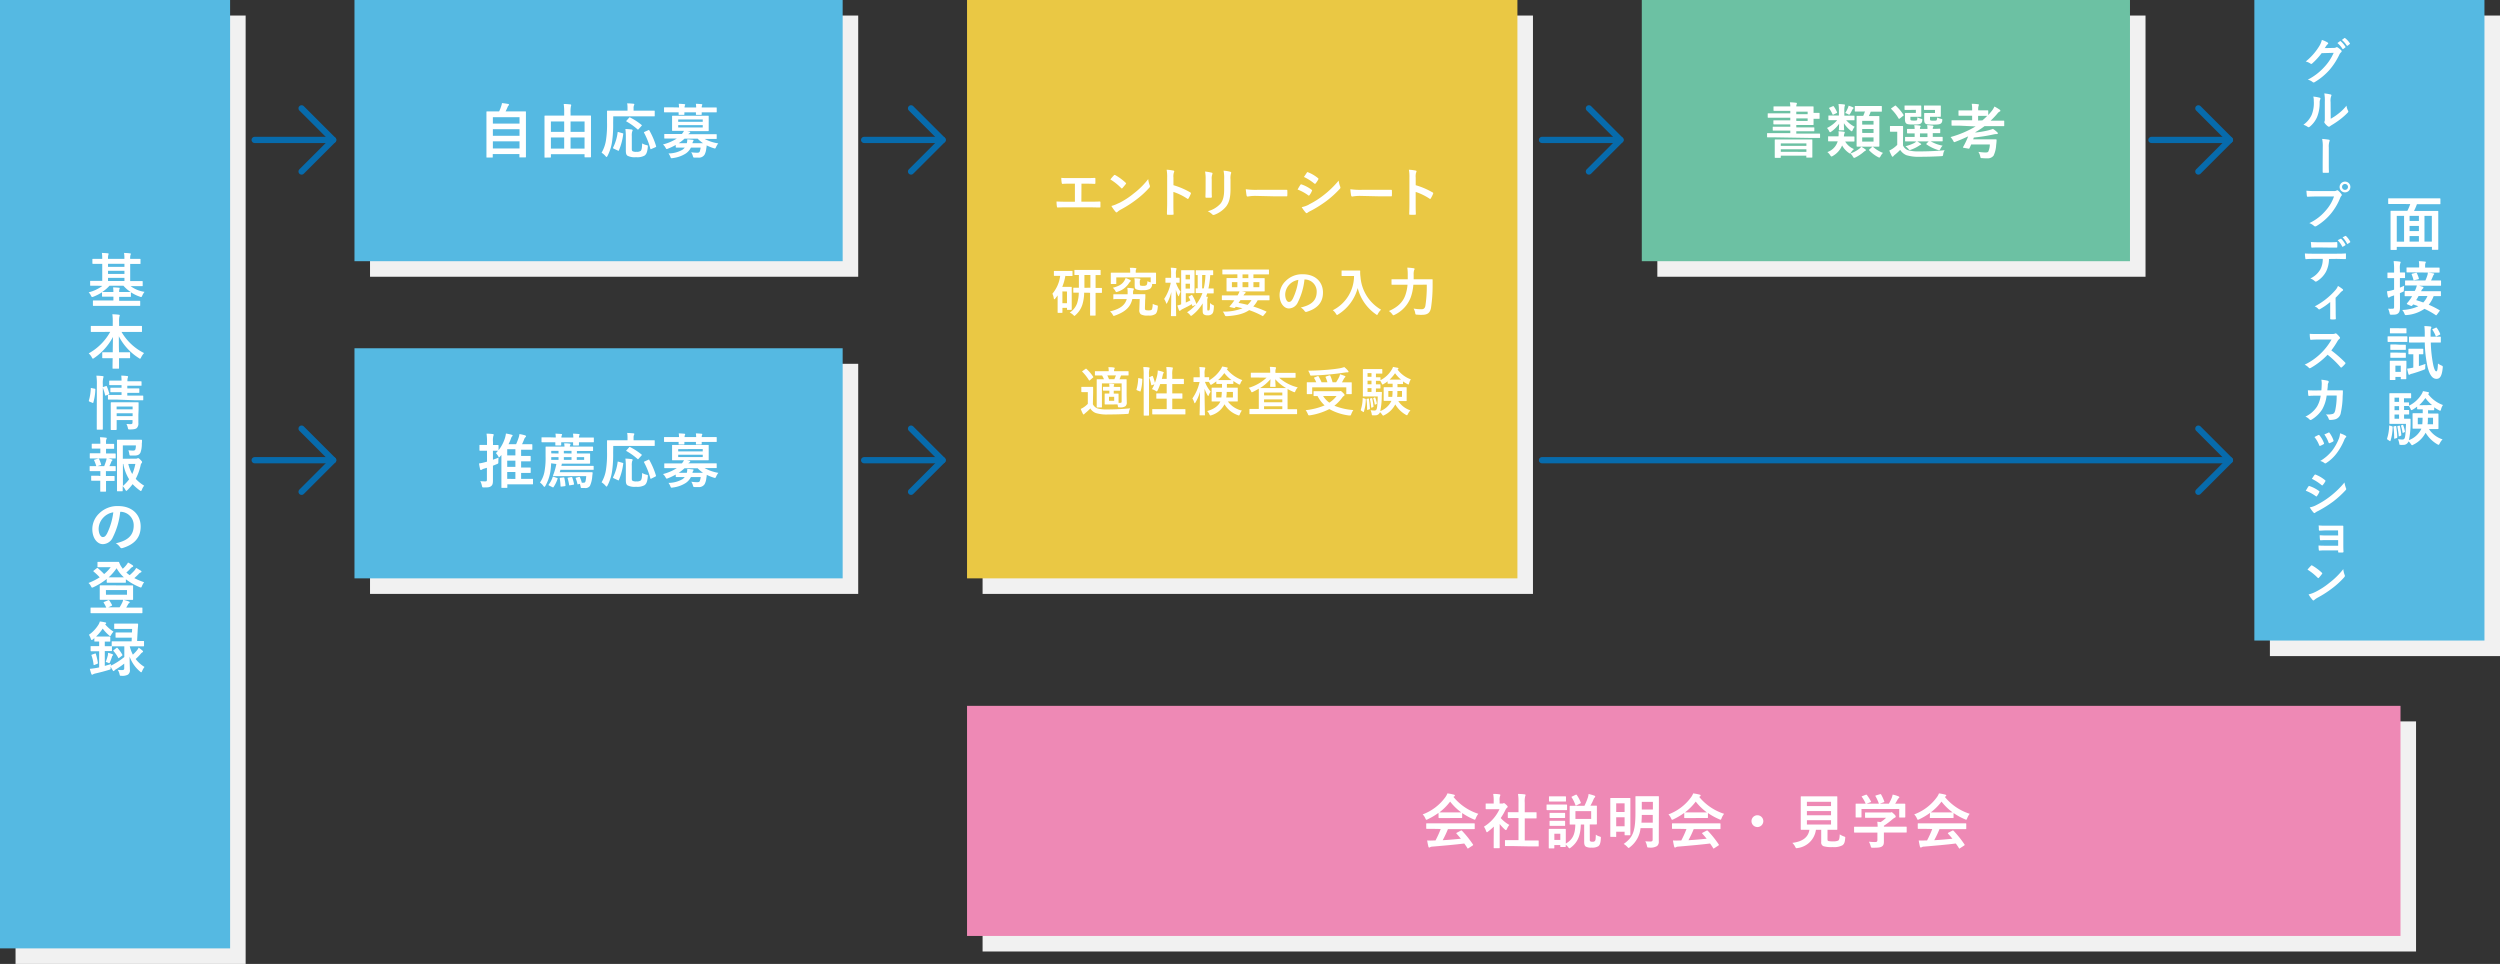 <svg xmlns="http://www.w3.org/2000/svg" viewBox="0 0 804 310"><rect x="0" y="0" width="804" height="310" fill="#333333" stroke="none"/><defs><style>.cls-1{fill:#f1f1f1;}.cls-2{fill:#55b9e2;}.cls-3{fill:#6cc1a3;}.cls-4{fill:#ee89b5;}.cls-5{fill:#eac844;}.cls-6{fill:#fff;}.cls-7{fill:none;stroke:#076bac;stroke-linecap:round;stroke-linejoin:round;stroke-width:2px;}</style></defs><g id="レイヤー_2" data-name="レイヤー 2"><g id="レイヤー_1-2" data-name="レイヤー 1"><rect class="cls-1" x="5" y="5" width="74" height="305"/><rect class="cls-1" x="730" y="5" width="74" height="206"/><rect class="cls-1" x="155.5" y="-31.5" width="84" height="157" transform="translate(244.5 -150.5) rotate(90)"/><rect class="cls-1" x="569.5" y="-31.5" width="84" height="157" transform="translate(658.5 -564.5) rotate(90)"/><rect class="cls-1" x="509.5" y="38.5" width="74" height="461" transform="translate(815.5 -277.5) rotate(90)"/><rect class="cls-1" x="160.5" y="75.5" width="74" height="157" transform="translate(351.5 -43.5) rotate(90)"/><rect class="cls-1" x="311.5" y="9.5" width="186" height="177" transform="translate(502.5 -306.5) rotate(90)"/><rect class="cls-2" width="74" height="305"/><rect class="cls-2" x="725" width="74" height="206"/><rect class="cls-2" x="150.5" y="-36.5" width="84" height="157" transform="translate(234.5 -150.5) rotate(90)"/><rect class="cls-3" x="564.5" y="-36.5" width="84" height="157" transform="translate(648.5 -564.5) rotate(90)"/><rect class="cls-4" x="504.5" y="33.5" width="74" height="461" transform="translate(805.5 -277.5) rotate(90)"/><rect class="cls-2" x="155.5" y="70.5" width="74" height="157" transform="translate(341.5 -43.5) rotate(90)"/><rect class="cls-5" x="306.5" y="4.5" width="186" height="177" transform="translate(492.5 -306.5) rotate(90)"/><path class="cls-6" d="M31.55,91.9c-1.69,0-2.26,0-2.37,0s-.19,0-.19-.23V90.53c0-.19,0-.21.19-.21s.68,0,2.37,0h1.33V84.85h-.45c-1.77,0-2.4,0-2.51,0s-.21,0-.21-.21V83.46c0-.19,0-.2.21-.2s.74,0,2.51,0h.45a13.23,13.23,0,0,0-.11-1.91c.68,0,1.27.05,1.92.11.15,0,.24.09.24.19a1.19,1.19,0,0,1-.09.36,4.23,4.23,0,0,0-.1,1.25H40a10.07,10.07,0,0,0-.11-1.91,17.35,17.35,0,0,1,1.92.13c.17,0,.27.07.27.17a.93.93,0,0,1-.12.38,4.13,4.13,0,0,0-.09,1.23h.59c1.78,0,2.39,0,2.52,0s.21,0,.21.2v1.22c0,.19,0,.21-.21.21s-.74,0-2.52,0h-.59v5.51h1.44c1.69,0,2.26,0,2.38,0s.2,0,.2.21v1.18c0,.21,0,.23-.2.23s-.69,0-2.38,0H42a9.86,9.86,0,0,0,4.48,1.84,5.44,5.44,0,0,0-.72,1.2c-.15.34-.21.46-.38.46a1.34,1.34,0,0,1-.43-.12A12.44,12.44,0,0,1,42.1,94a.53.53,0,0,1,0,.13v1.14c0,.19,0,.21-.2.21s-.71,0-2.4,0H38.32v1.26h4c1.82,0,2.43,0,2.56,0s.21,0,.21.21v1.21c0,.19,0,.21-.21.21s-.74,0-2.56,0H32.64c-1.81,0-2.44,0-2.55,0s-.21,0-.21-.21V96.84c0-.19,0-.21.21-.21s.74,0,2.55,0h3.83V95.41H35.41c-1.71,0-2.28,0-2.39,0s-.21,0-.21-.21V94a14.55,14.55,0,0,1-2.7,1.39,1.3,1.3,0,0,1-.46.13c-.15,0-.23-.11-.38-.4a3.86,3.86,0,0,0-.76-1.1,12.59,12.59,0,0,0,4.41-2.07Zm1.47,2c.11,0,.68,0,2.39,0h1.06a10.19,10.19,0,0,0-.11-1.48c.7,0,1.27.06,1.9.11.15,0,.23.08.23.18a.86.86,0,0,1-.08.28,2.55,2.55,0,0,0-.09.91h1.19c1.69,0,2.28,0,2.4,0H42a10.85,10.85,0,0,1-2.3-2h-4.5a11.81,11.81,0,0,1-2.32,2Zm7-8.07v-1H34.74v1Zm0,2.26v-1H34.74v1Zm0,2.28v-1H34.74v1Z"/><path class="cls-6" d="M31.84,106.76c-1.73,0-2.32,0-2.43,0s-.21,0-.21-.21v-1.52c0-.19,0-.21.21-.21s.7,0,2.43,0h4.42v-1.28a15.9,15.9,0,0,0-.13-2.47c.68,0,1.43.06,2.09.14.17,0,.29.09.29.19a2,2,0,0,1-.12.49,7.33,7.33,0,0,0-.09,1.6v1.33H43c1.73,0,2.33,0,2.45,0s.21,0,.21.21v1.52c0,.19,0,.21-.21.21s-.72,0-2.45,0H39.09a17.24,17.24,0,0,0,7.24,6.78,6,6,0,0,0-.93,1.37c-.15.3-.23.45-.36.45a.88.88,0,0,1-.4-.21,18,18,0,0,1-6.42-7c0,1.58,0,3.44.06,5.13h1c1.67,0,2.22,0,2.33,0s.23,0,.23.21V115c0,.19,0,.2-.23.2s-.66,0-2.33,0h-1c0,1.61,0,2.85,0,3.17,0,.17,0,.19-.21.19H36.4c-.19,0-.21,0-.21-.19,0-.32,0-1.56.05-3.17h-.81c-1.67,0-2.22,0-2.34,0s-.21,0-.21-.2V113.5c0-.19,0-.21.21-.21s.67,0,2.34,0h.83c0-1.61.06-3.36.06-4.92a18.83,18.83,0,0,1-6,6.74.9.9,0,0,1-.44.23c-.11,0-.21-.11-.36-.42a4.28,4.28,0,0,0-1-1.27,17.68,17.68,0,0,0,6.93-6.93Z"/><path class="cls-6" d="M30.39,125c.25,0,.29.09.27.3a16.65,16.65,0,0,1-.65,4.16c-.05.19-.09.17-.3.08l-.91-.38c-.25-.1-.27-.19-.21-.38a16.18,16.18,0,0,0,.61-3.86c0-.19,0-.17.3-.11Zm.76-1.31a17.82,17.82,0,0,0-.15-2.87c.72,0,1.33.06,2,.13.19,0,.3.1.3.19a1.05,1.05,0,0,1-.09.38,7.18,7.18,0,0,0-.14,2.11v11c0,2.14,0,3.23,0,3.32s0,.23-.21.23H31.32c-.19,0-.2,0-.2-.23s0-1.18,0-3.3Zm2.87.49c.21-.08.27-.06.34.11a13.54,13.54,0,0,1,.78,2.27c.06.19,0,.22-.21.32l-.79.28c-.25.1-.31.1-.35-.11a13.84,13.84,0,0,0-.7-2.3c-.07-.21-.06-.25.19-.32Zm3.48,4.33c-1.84,0-2.47,0-2.58,0s-.21,0-.21-.21v-1.08c0-.19,0-.21.21-.21s.74,0,2.58,0h1.59v-.88h-1c-1.71,0-2.26,0-2.39,0s-.21,0-.21-.23v-1c0-.19,0-.2.21-.2s.68,0,2.39,0h1v-.85H37.84c-1.79,0-2.39,0-2.51,0s-.21,0-.21-.21v-1c0-.21,0-.23.21-.23s.72,0,2.51,0h1.25A16.61,16.61,0,0,0,39,120.8c.7,0,1.24.06,1.88.13.21,0,.31.12.31.19a1.94,1.94,0,0,1-.14.5,4.59,4.59,0,0,0-.07,1h1.82c1.77,0,2.38,0,2.49,0s.23,0,.23.23v1c0,.19,0,.21-.23.21s-.72,0-2.49,0H40.94v.85h1.29c1.69,0,2.26,0,2.37,0s.21,0,.21.2v1c0,.21,0,.23-.21.23s-.68,0-2.37,0H40.94v.88h2.35c1.83,0,2.47,0,2.57,0s.21,0,.21.21v1.08c0,.21,0,.21-.21.21s-.74,0-2.57,0Zm7,4.9c0,.95,0,2.06,0,2.64a2,2,0,0,1-.5,1.6c-.32.29-.78.44-2.16.47-.59,0-.61,0-.74-.58a4.41,4.41,0,0,0-.44-1.18c.44,0,.95.05,1.29.05.55,0,.67-.18.67-.56v-.76H37.52V136c0,1.33,0,2,0,2.05s0,.23-.23.23H35.85c-.21,0-.23,0-.23-.23s0-.66,0-2v-4.45c0-1.33,0-1.94,0-2s0-.23.23-.23.68,0,2.35,0H42c1.67,0,2.22,0,2.36,0s.21,0,.21.23,0,.82,0,2.22Zm-7-2.66v.9h5.15v-.9Zm5.15,3.08v-.93H37.52v.93Z"/><path class="cls-6" d="M32.27,145.77v-1.5h-.51c-1.46,0-1.94,0-2.05,0s-.21,0-.21-.21V142.9c0-.17,0-.19.21-.19s.59,0,2.05,0h.51v0a11.49,11.49,0,0,0-.13-2.09,16.82,16.82,0,0,1,1.88.13c.21,0,.31.1.31.19a.7.7,0,0,1-.12.34,2.19,2.19,0,0,0-.11.95v.52h.42c1.46,0,1.93,0,2,0s.19,0,.19.19v1.19c0,.19,0,.21-.19.21s-.59,0-2,0H34.1v1.5h.64c1.64,0,2.15,0,2.26,0s.21,0,.21.23v1.17c0,.19,0,.21-.21.21s-.62,0-2.26,0H31.32c-1.59,0-2.12,0-2.22,0s-.23,0-.23-.21V146c0-.21,0-.23.23-.23s.63,0,2.22,0Zm0,7.31v-1.56h-1c-1.6,0-2.13,0-2.23,0s-.21,0-.21-.23v-1.18c0-.19,0-.2.21-.2s.63,0,2.23,0h2.24c.22-.55.43-1.12.6-1.67a5.25,5.25,0,0,0,.19-.89,12.9,12.9,0,0,1,1.6.38c.19.06.27.11.27.21a.3.3,0,0,1-.14.23.88.88,0,0,0-.24.36,14.39,14.39,0,0,1-.61,1.38c1.25,0,1.71,0,1.82,0s.21,0,.21.2v1.18c0,.21,0,.23-.21.23s-.62,0-2.24,0h-.7v1.56h.51c1.48,0,2,0,2.07,0s.21,0,.21.21v1.18c0,.19,0,.21-.21.21s-.59,0-2.07,0H34.1v1.23c0,1.28,0,1.89,0,2s0,.21-.21.21H32.45c-.19,0-.21,0-.21-.21s0-.7,0-2V154.6h-.62c-1.48,0-2,0-2.09,0s-.21,0-.21-.21v-1.18c0-.19,0-.21.21-.21s.61,0,2.09,0Zm-1-3.15c-.25.07-.29,0-.34-.14a12.22,12.22,0,0,0-.63-1.67c-.09-.21-.06-.23.17-.3l1.05-.32c.21-.06.26,0,.34.13a9.9,9.9,0,0,1,.64,1.65c.06.19.06.25-.19.32Zm12.35-2.43a1,1,0,0,0,.53-.08.46.46,0,0,1,.28-.08c.12,0,.27.06.73.52s.53.6.53.74a.49.49,0,0,1-.13.32,1.3,1.3,0,0,0-.33.72A17.3,17.3,0,0,1,43.65,154a12.47,12.47,0,0,0,2.72,2.2,4.31,4.31,0,0,0-.74,1.3c-.13.28-.21.41-.32.41s-.19-.07-.38-.21a16.13,16.13,0,0,1-2.28-2A16.83,16.83,0,0,1,41,157.6c-.19.17-.28.27-.38.27s-.19-.14-.34-.4a4.51,4.51,0,0,0-.82-1.12c0,.89,0,1.38,0,1.46s0,.19-.21.19H37.86c-.21,0-.23,0-.23-.19s0-1.39,0-4v-8.19c0-2.6,0-3.89,0-4s0-.2.23-.2.85,0,2.35,0h3.06c1.52,0,2,0,2.15,0s.27.05.25.24c0,.36,0,.65-.06,1a8,8,0,0,1-.42,2.85c-.36.74-.89,1-2.07,1-.32,0-.66,0-1,0s-.45,0-.53-.49a6.89,6.89,0,0,0-.3-1.22,11.61,11.61,0,0,0,1.48.11c.49,0,.68-.11.8-.49a4.58,4.58,0,0,0,.13-1.18h-4.2v4.3Zm-4.09,8.79a12.8,12.8,0,0,0,2-2.15,13.62,13.62,0,0,1-1.86-4.93h-.14Zm1.73-7.08a12.37,12.37,0,0,0,1.27,3.24,15.21,15.21,0,0,0,1-3.24Z"/><path class="cls-6" d="M38.66,164.63a23.82,23.82,0,0,1-2.38,8.19A3.59,3.59,0,0,1,33.05,175c-1.67,0-3.36-1.79-3.36-4.89a7,7,0,0,1,2.15-4.94A8.32,8.32,0,0,1,38,162.75c4.56,0,7.24,2.81,7.24,6.59,0,3.54-2,5.76-5.85,6.92-.4.11-.57,0-.82-.34a4,4,0,0,0-1.33-1.2C40.46,174,43,172.63,43,169a4.32,4.32,0,0,0-4.26-4.41Zm-5.45,1.85A5.41,5.41,0,0,0,31.72,170c0,1.75.71,2.72,1.3,2.72s.91-.25,1.42-1.16a21.58,21.58,0,0,0,2-6.8A5.6,5.6,0,0,0,33.21,166.48Z"/><path class="cls-6" d="M36.3,180.69c1.07,0,1.6,0,1.73,0s.23,0,.32.23a5.84,5.84,0,0,0,.88,1.63,2,2,0,0,0,.26.36,8.4,8.4,0,0,0,1.14-1.21,5,5,0,0,0,.54-.8,13.71,13.71,0,0,1,1.46.87c.17.12.21.21.21.31s-.08.21-.25.26a1.9,1.9,0,0,0-.65.53,16,16,0,0,1-1.31,1.26,12.46,12.46,0,0,0,1.07.85,16.15,16.15,0,0,0,1.55-1.52,4.38,4.38,0,0,0,.54-.81c.57.3,1,.59,1.48.87.17.11.23.21.23.32s-.1.21-.25.27a1.63,1.63,0,0,0-.67.51c-.39.4-.85.84-1.38,1.3a21.3,21.3,0,0,0,3.15,1.32,5.64,5.64,0,0,0-.68,1.2c-.15.36-.21.5-.36.5a1.1,1.1,0,0,1-.44-.14,18.75,18.75,0,0,1-4.39-2.51v.9c0,.19,0,.21-.21.21s-.53,0-1.88,0h-2c-1.34,0-1.76,0-1.86,0s-.21,0-.21-.21v-1a21.19,21.19,0,0,1-4.25,2.64,1.39,1.39,0,0,1-.44.15c-.15,0-.23-.15-.4-.49a3.35,3.35,0,0,0-.78-1,20.62,20.62,0,0,0,3.61-1.82,18.59,18.59,0,0,0-1.9-1.81c-.09-.07-.15-.13-.15-.19s.06-.09.15-.17l.95-.76c.17-.13.21-.17.38,0a24.43,24.43,0,0,1,2,1.88,12.58,12.58,0,0,0,2.11-2.21H33.58c-1.42,0-1.88,0-2,0s-.23,0-.23-.19v-1.31c0-.19,0-.21.23-.21s.57,0,2,0Zm3.78,7.58c1.77,0,2.4,0,2.51,0s.21,0,.21.23,0,.47,0,1.37v1.46c0,.89,0,1.25,0,1.37s0,.22-.21.22-.74,0-2.51,0H39.8a17.49,17.49,0,0,1,1.67.53c.17.06.25.17.25.24a.31.31,0,0,1-.19.27.92.92,0,0,0-.36.44l-.57,1h2.58c1.71,0,2.3,0,2.41,0s.21,0,.21.19v1.4c0,.19,0,.21-.21.21s-.7,0-2.41,0H31.74c-1.71,0-2.3,0-2.41,0s-.21,0-.21-.21v-1.4c0-.17,0-.19.21-.19s.7,0,2.41,0h2.43a11.55,11.55,0,0,0-.79-1.52c-.12-.18-.1-.23.13-.31l1.25-.53c.23-.09.31-.08.42.1A14.79,14.79,0,0,1,36,194.5c.09.19.07.25-.19.36l-1,.46h3.65a15.68,15.68,0,0,0,.8-1.43,4.39,4.39,0,0,0,.36-1H34.8c-1.77,0-2.37,0-2.51,0s-.21,0-.21-.22,0-.48,0-1.37v-1.46c0-.9,0-1.26,0-1.37s0-.23.21-.23.74,0,2.51,0Zm-6,3h6.76v-1.5H34.06Zm4.33-5.59c.72,0,1.16,0,1.44,0a11.57,11.57,0,0,1-2.35-2.94,16.24,16.24,0,0,1-2.56,2.94c.26,0,.74,0,1.51,0Z"/><path class="cls-6" d="M41.73,207.86a12.34,12.34,0,0,0,1,2.68A13.35,13.35,0,0,0,44.17,209a4.42,4.42,0,0,0,.43-.72,11.1,11.1,0,0,1,1.22.95.55.55,0,0,1,.19.32c0,.08-.1.17-.25.27a1.82,1.82,0,0,0-.53.49,16.08,16.08,0,0,1-1.6,1.63,10.09,10.09,0,0,0,2.85,2.55,5.11,5.11,0,0,0-.77,1.33c-.12.26-.18.38-.29.38s-.21-.08-.38-.23a11.28,11.28,0,0,1-3.36-4.81c0,2.23.09,3.31.09,4.18a1.71,1.71,0,0,1-.62,1.62,3.7,3.7,0,0,1-2,.38c-.61,0-.59,0-.72-.57a4.2,4.2,0,0,0-.57-1.35,11.55,11.55,0,0,0,1.33.08c.6,0,.76-.16.76-.59v-1.49a26,26,0,0,1-2.66,1.83,1.62,1.62,0,0,0-.5.4.32.32,0,0,1-.22.17.28.28,0,0,1-.25-.15,10.54,10.54,0,0,1-.74-1.3,1.62,1.62,0,0,0,0,.31c0,.63,0,.59-.57.76-1.37.42-2.79.8-4.37,1.16a2.7,2.7,0,0,0-.67.24.51.51,0,0,1-.3.14.31.31,0,0,1-.3-.25c-.17-.51-.35-1.08-.48-1.63.65-.06,1.12-.12,1.67-.21s.9-.15,1.33-.25v-5.2h-.53c-1.4,0-1.84,0-2,0s-.22,0-.22-.21V208c0-.19,0-.21.22-.21s.56,0,2,0h.53v-1.48l-1.35,0c-.19,0-.2,0-.2-.23v-.86c-.16.14-.29.27-.44.38a.7.7,0,0,1-.4.23c-.13,0-.21-.13-.3-.42a6.42,6.42,0,0,0-.59-1.27,11,11,0,0,0,3.07-3.27,3.61,3.61,0,0,0,.42-1,12.53,12.53,0,0,1,1.77.3c.19,0,.28.15.28.23s-.05.19-.21.3l-.11.1a11.41,11.41,0,0,0,2.68,2.33,5,5,0,0,0-.74,1c-.15.29-.23.44-.34.44s-.21-.1-.4-.27a13.3,13.3,0,0,1-2-2.14,14.91,14.91,0,0,1-2.14,2.56c.24,0,.61,0,1.25,0h1.52c1.14,0,1.46,0,1.58,0s.23,0,.23.21v1.18c0,.21,0,.23-.23.23s-.44,0-1.54,0v1.48h.11c1.41,0,1.85,0,2,0h.11v-1.37c0-.19,0-.2.21-.2s.71,0,2.51,0h3.69l.05-1.17H39.53c-1.54,0-2.05,0-2.16,0s-.21,0-.21-.21v-1.25c0-.19,0-.21.21-.21s.62,0,2.16,0h2.91l.05-1.14H39.06c-1.5,0-2,0-2.13,0s-.21,0-.21-.21v-1.29c0-.19,0-.21.21-.21s.63,0,2.13,0h3c1.52,0,2,0,2.13,0s.24,0,.22.23c0,.55-.07,1.06-.11,1.57l-.21,3.78c1.35,0,1.86,0,2,0s.23,0,.23.2v1.3c0,.19,0,.21-.23.21s-.71,0-2.51,0Zm-11.22,2.33c.23-.07.26-.07.32.12a19.41,19.41,0,0,1,.65,2.87c0,.17,0,.22-.23.32l-.82.32c-.26.1-.3.08-.34-.11a11.93,11.93,0,0,0-.65-2.87c-.07-.21-.05-.25.21-.34Zm8.09-2.33c-1.8,0-2.39,0-2.51,0H36v1.32c0,.2,0,.21-.23.21s-.55,0-2,0H33.7v4.76c.66-.17,1.33-.38,2-.6a4.25,4.25,0,0,0-.07.53l.85-.42a23.66,23.66,0,0,0,3.5-2.36v-3.45Zm-3.89,2.79c0-.19,0-.4.07-.7a9.47,9.47,0,0,1,1.39.45c.15.06.21.12.21.19a.24.24,0,0,1-.12.21.65.65,0,0,0-.24.4c-.16.49-.35,1-.61,1.65-.12.29-.17.42-.31.42a1.34,1.34,0,0,1-.39-.15,3.29,3.29,0,0,0-.71-.23A18.45,18.45,0,0,0,34.71,210.65Zm2.73-2.26c.1-.08.15-.11.19-.11s.12.05.19.13a11.52,11.52,0,0,1,1.5,2.11c.12.17.1.22-.11.38l-.84.64c-.11.08-.17.14-.23.14s-.09-.06-.15-.18a10.46,10.46,0,0,0-1.48-2.12c-.13-.14-.11-.17.1-.33Z"/><path class="cls-6" d="M156.65,50.67c-.19,0-.21,0-.21-.21s0-1.12,0-6.2V40.75c0-3.53,0-4.58,0-4.71s0-.21.21-.21.79,0,2.64,0h1.23a11.28,11.28,0,0,0,.7-1.79,3.76,3.76,0,0,0,.21-.89c.65.06,1.49.19,2,.28.17,0,.26.15.26.25a.39.39,0,0,1-.15.27,1.21,1.21,0,0,0-.28.45,15.64,15.64,0,0,1-.67,1.43h3.7c1.85,0,2.51,0,2.65,0s.2,0,.2.21,0,1.18,0,4.2v4c0,5.08,0,6.08,0,6.18s0,.21-.2.21h-1.7c-.19,0-.2,0-.2-.21v-.86h-8.57v.9c0,.19,0,.21-.21.21Zm1.86-10.91h8.57V37.69h-8.57Zm8.57,3.91V41.55h-8.57v2.12Zm0,4.07V45.46h-8.57v2.28Z"/><path class="cls-6" d="M175.32,50.68c-.19,0-.21,0-.21-.18s0-1,0-5.55V41.64c0-3.23,0-4.14,0-4.25s0-.21.21-.21.76,0,2.59,0h3.53v-1a17.59,17.59,0,0,0-.15-2.74c.72,0,1.46.06,2.13.14a.25.25,0,0,1,.28.22,2,2,0,0,1-.11.46,8.81,8.81,0,0,0-.1,1.9v1h3.78c1.83,0,2.45,0,2.59,0s.2,0,.2.21,0,1,0,3.82v3.7c0,4.52,0,5.39,0,5.51s0,.19-.2.19H188.2c-.19,0-.21,0-.21-.19v-.8H177.17v.88c0,.17,0,.18-.21.18Zm1.85-8.28h4.27V39.06h-4.27Zm4.27,5.38V44.21h-4.27v3.57Zm2.05-8.72V42.4H188V39.06Zm4.5,8.72V44.21h-4.5v3.57Z"/><path class="cls-6" d="M197.19,39.63a37.21,37.21,0,0,1-.36,6,14.09,14.09,0,0,1-1.44,4.48c-.14.25-.21.37-.31.37s-.21-.1-.38-.31a5.72,5.72,0,0,0-1.23-1.06,11.39,11.39,0,0,0,1.44-4.22,34,34,0,0,0,.31-5.62c0-2.32,0-3.36,0-3.48s0-.21.23-.21.74,0,2.54,0h3.82v-.8a8.14,8.14,0,0,0-.11-1.54c.7,0,1.36.06,2,.12.19,0,.3.09.3.19a.83.83,0,0,1-.11.36,1.8,1.8,0,0,0-.13.81v.86h4.06c1.79,0,2.42,0,2.53,0s.21,0,.21.21v1.43c0,.17,0,.19-.21.19s-.74,0-2.53,0h-10.6Zm3,3.21c.24.06.28.08.24.3a19.64,19.64,0,0,1-1.4,5.25c-.1.17-.17.13-.4,0l-1.29-.6c-.23-.12-.23-.21-.14-.38a15.09,15.09,0,0,0,1.43-4.79c0-.21.05-.21.34-.13Zm3,4.79c0,.62,0,.81.26,1a2.21,2.21,0,0,0,1.22.19,2.17,2.17,0,0,0,1.35-.28c.36-.31.45-1,.49-2.43a5,5,0,0,0,1.37.55c.51.11.51.11.45.63-.15,1.69-.49,2.37-1.08,2.77a4.86,4.86,0,0,1-2.7.49,5,5,0,0,1-2.75-.47c-.38-.29-.53-.67-.53-1.71v-4.6a19,19,0,0,0-.14-2.28c.61,0,1.37.08,1.94.15.23,0,.38.12.38.25a.77.77,0,0,1-.15.42,5.13,5.13,0,0,0-.11,1.52Zm-.9-9.73c.17-.19.19-.21.38-.11a20,20,0,0,1,3.61,2.35c.1.06.14.11.14.15s0,.12-.14.23l-.89,1c-.19.22-.23.22-.36.09a20.38,20.38,0,0,0-3.53-2.53c-.14-.07-.18-.11,0-.3Zm7.22,10c-.26.13-.3.13-.36-.08a23.28,23.28,0,0,0-2-5.09c-.1-.17-.08-.22.17-.34l1.14-.51c.23-.12.26-.12.36.05A24.1,24.1,0,0,1,211,47c.05.21,0,.23-.23.36Z"/><path class="cls-6" d="M217.31,46.62a18.15,18.15,0,0,1-2.43,1.16,1.39,1.39,0,0,1-.44.15c-.17,0-.24-.13-.43-.47a3.51,3.51,0,0,0-.8-1,15.36,15.36,0,0,0,4.44-1.9h-1.46c-1.69,0-2.26,0-2.37,0s-.19,0-.19-.2V43.29c0-.19,0-.2.19-.2s.68,0,2.37,0h3.1a5,5,0,0,0,.68-1h-1c-1.84,0-2.48,0-2.62,0s-.21,0-.21-.22,0-.5,0-1.45V38.89c0-1,0-1.35,0-1.47s0-.2.21-.2.78,0,2.62,0h6.14c1.82,0,2.47,0,2.6,0s.21,0,.21.2,0,.5,0,1.47V40.5c0,1,0,1.33,0,1.45s0,.22-.21.22-.78,0-2.6,0H221l.66.15c.21.05.31.11.31.25s-.08.2-.23.28a1.21,1.21,0,0,0-.38.3h6.53c1.71,0,2.26,0,2.4,0s.2,0,.2.2v1.13c0,.19,0,.2-.2.2s-.69,0-2.4,0H226.6A13.93,13.93,0,0,0,231,46.12a4.76,4.76,0,0,0-.7,1.15c-.18.36-.23.49-.38.49a3,3,0,0,1-.44-.11,14.08,14.08,0,0,1-2.22-.9c0,.4-.08.78-.14,1.16a5.14,5.14,0,0,1-.55,1.86,2.15,2.15,0,0,1-2.09.91c-.45,0-.68,0-1.08,0s-.44,0-.59-.54a4.05,4.05,0,0,0-.53-1.17,13.22,13.22,0,0,0,1.94.15c.47,0,.7-.1.81-.38a5.33,5.33,0,0,0,.29-1.27H222.2a4.93,4.93,0,0,1-1.66,1.9,9.85,9.85,0,0,1-4.12,1.46,2.56,2.56,0,0,1-.44.06c-.19,0-.26-.12-.4-.48a4.14,4.14,0,0,0-.6-1.06,9.21,9.21,0,0,0,4.52-1.2,3.85,3.85,0,0,0,.72-.68H220c-1.77,0-2.35,0-2.47,0s-.21,0-.21-.22Zm1.07-12.06a9.65,9.65,0,0,0-.1-1.18c.61,0,1.29.06,1.81.11.17,0,.26.08.26.17a.7.7,0,0,1-.09.29,1.52,1.52,0,0,0-.1.61h3.73a9.65,9.65,0,0,0-.1-1.18c.61,0,1.29.06,1.81.11.17,0,.26.08.26.17a.89.89,0,0,1-.09.29,1.52,1.52,0,0,0-.1.61h2.22c1.69,0,2.28,0,2.4,0s.21,0,.21.21v1.14c0,.21,0,.22-.21.22s-.71,0-2.4,0h-2.22c0,.32,0,.53,0,.61s0,.2-.23.2h-1.4c-.21,0-.23,0-.23-.2s0-.29,0-.61h-3.71c0,.32,0,.53,0,.61s0,.2-.23.2h-1.4c-.21,0-.23,0-.23-.2s0-.29,0-.61h-2.09c-1.69,0-2.28,0-2.4,0s-.2,0-.2-.22V34.73c0-.19,0-.21.2-.21s.71,0,2.4,0Zm-.27,3.87v.74H226v-.74Zm7.9,1.81h-7.9V41H226Zm.08,5.81a11.17,11.17,0,0,1-1.73-1.46h-4.22a12.93,12.93,0,0,1-1.86,1.46h2.6a4.46,4.46,0,0,0,.14-1.24c.62,0,1.18.1,1.69.14.21,0,.34.09.34.21a.71.71,0,0,1-.13.28,1.43,1.43,0,0,0-.23.61Z"/><path class="cls-6" d="M570.84,44.17c-1.68,0-2.25,0-2.36,0s-.19,0-.19-.21V43c0-.17,0-.19.19-.19s.68,0,2.36,0h4.92V42h-2.83c-1.87,0-2.49,0-2.63,0s-.19,0-.19-.21v-.82c0-.19,0-.21.19-.21s.76,0,2.63,0h2.83v-.76h-2.64c-1.83,0-2.45,0-2.57,0s-.23,0-.23-.21v-.89c0-.19,0-.21.23-.21s.74,0,2.57,0h2.64v-.82h-4.49c-1.8,0-2.45,0-2.56,0s-.21,0-.21-.21v-1c0-.19,0-.21.21-.21s.76,0,2.56,0h4.49v-.8h-2.55c-1.86,0-2.51,0-2.64,0s-.21,0-.21-.21v-1c0-.2,0-.22.21-.22s.78,0,2.64,0h2.55a6.51,6.51,0,0,0-.14-1.31c.71,0,1.33.06,2,.14.15,0,.26.09.26.2a.86.86,0,0,1-.09.35,1.54,1.54,0,0,0-.1.62h2.21c2,0,3,0,3.13,0s.21,0,.21.22,0,.61,0,1.66v.19c1,0,1.6,0,1.71,0s.23,0,.23.23V38c0,.19,0,.2-.23.2s-.7,0-1.71,0v.11c0,1,0,1.58,0,1.69s0,.21-.21.21-1.12,0-3.13,0h-2.21v.76h3c1.85,0,2.49,0,2.61,0s.19,0,.19.21v.82c0,.19,0,.21-.19.21s-.76,0-2.61,0h-3v.76h5.08c1.67,0,2.24,0,2.35,0s.21,0,.21.19v1c0,.19,0,.21-.21.21s-.68,0-2.35,0Zm.13,6.59c-.19,0-.21,0-.21-.21s0-.49,0-2.66V46.68c0-1,0-1.49,0-1.6s0-.23.21-.23.8,0,2.64,0H580c1.84,0,2.51,0,2.64,0s.21,0,.21.23,0,.55,0,1.37v1.4c0,2.13,0,2.53,0,2.65s0,.18-.21.18h-1.52c-.19,0-.21,0-.21-.18v-.44H572.7v.49c0,.19,0,.21-.21.21Zm1.73-3.84h8.24v-.8H572.7Zm8.24,1.92V48H572.7v.81Zm-3.25-12.92v.8h3.65v-.8Zm3.65,2.15h-3.65v.82h3.65Z"/><path class="cls-6" d="M593.69,38.6a8.61,8.61,0,0,0,2.78,2.17,4,4,0,0,0-.61,1c-.14.3-.21.45-.34.45s-.21-.09-.42-.26A9.51,9.51,0,0,1,593,39.61c0,1.52.07,1.9.07,2.09s0,.21-.21.21h-1.27c-.19,0-.21,0-.21-.21s.06-.53.08-1.9A10.16,10.16,0,0,1,589,42.29c-.21.15-.32.23-.44.23s-.21-.12-.32-.36a3.74,3.74,0,0,0-.68-1,10,10,0,0,0,3.28-2.51h-.38c-1.59,0-2.14,0-2.26,0s-.19,0-.19-.21V37.37c0-.19,0-.21.19-.21s.67,0,2.26,0h.93V35.75a15,15,0,0,0-.13-2.3,17.3,17.3,0,0,1,1.79.14c.2,0,.3.09.3.19a2.13,2.13,0,0,1-.13.45,7.33,7.33,0,0,0-.08,1.52V37.2h.8c1.61,0,2.15,0,2.26,0s.21,0,.21.21v1.06c0,.19,0,.21-.21.21s-.65,0-2.26,0Zm-3.3,6.86c-1.62,0-2.15,0-2.26,0s-.21,0-.21-.21v-1.2c0-.19,0-.21.21-.21s.64,0,2.26,0h.87a7.37,7.37,0,0,0,0-1.63c.76.05,1.27.09,1.69.15.21,0,.32.11.32.23a.75.75,0,0,1-.09.3,2.49,2.49,0,0,0-.17,1h.87c1.66,0,2.17,0,2.28,0s.23,0,.23.21v1.2c0,.19,0,.21-.23.21s-.62,0-2.28,0h-.47a5.85,5.85,0,0,0,2.83,2.43,4.39,4.39,0,0,0-.89,1c-.19.29-.29.42-.42.42s-.23-.1-.44-.25a7,7,0,0,1-2.07-2.33,6.94,6.94,0,0,1-3,3.38,1,1,0,0,1-.4.17c-.13,0-.25-.12-.44-.42a4.07,4.07,0,0,0-.91-1A5.24,5.24,0,0,0,591,45.46Zm-1-11.28c.19-.1.25-.08.38.07a9.92,9.92,0,0,1,1,1.77c.1.21.06.27-.19.38l-.89.42c-.23.11-.28.13-.36-.06a10.14,10.14,0,0,0-1-1.8c-.13-.2-.15-.25.12-.38Zm4.84.64a2.87,2.87,0,0,0,.27-.83,10.46,10.46,0,0,1,1.41.51c.15.06.2.15.2.23s0,.15-.17.26a1.45,1.45,0,0,0-.26.36,11.21,11.21,0,0,1-.65,1.18c-.15.25-.23.34-.34.34a.76.76,0,0,1-.36-.15,6.71,6.71,0,0,0-.91-.38A9.83,9.83,0,0,0,594.24,34.82ZM599.87,48c.19.13.21.21.21.3s-.1.17-.23.23a2.22,2.22,0,0,0-.5.34,12.37,12.37,0,0,1-2.54,1.71,1.45,1.45,0,0,1-.5.19c-.17,0-.26-.13-.45-.46a4.09,4.09,0,0,0-.78-.95,9.74,9.74,0,0,0,2.85-1.52,3.1,3.1,0,0,0,.64-.66A12.28,12.28,0,0,1,599.87,48Zm-.78-12.12c-1.69,0-2.26,0-2.38,0s-.21,0-.21-.21V34.31c0-.19,0-.21.21-.21s.69,0,2.38,0h3.53c1.71,0,2.28,0,2.39,0s.19,0,.19.21V35.7c0,.19,0,.21-.19.21s-.68,0-2.39,0h-1a14.86,14.86,0,0,1-.59,1.42H602c1.53,0,2.06,0,2.19,0s.21,0,.21.19,0,.78,0,2.23v5c0,1.44,0,2.09,0,2.18s0,.23-.21.23-.66,0-2.19,0h-2.52c-1.54,0-2.05,0-2.17,0s-.23,0-.23-.23,0-.74,0-2.18v-5c0-1.52,0-2.16,0-2.3s0-.19.23-.19.59,0,1.9,0a11,11,0,0,0,.55-1.42Zm-.21,4.2h3.65v-1.2h-3.65Zm3.65,2.67V41.49h-3.65v1.25Zm0,1.43h-3.65v1.35h3.65ZM602,47.32a.38.38,0,0,1,.25-.13c.06,0,.11,0,.19.09a10,10,0,0,0,3.13,1.89,4.15,4.15,0,0,0-.77,1.06c-.18.32-.27.44-.42.44a1.13,1.13,0,0,1-.44-.17,11.09,11.09,0,0,1-2.75-2.08.24.24,0,0,1-.1-.19s0-.13.15-.22Z"/><path class="cls-6" d="M612,46.75a2.77,2.77,0,0,0,1.77,1.6,12.5,12.5,0,0,0,3.51.34c2.45,0,5.28-.1,8.13-.38a2.77,2.77,0,0,0-.47,1.27c-.1.61-.1.61-.7.65-2.42.13-4.68.19-6.65.19a13.48,13.48,0,0,1-4.49-.51,4.37,4.37,0,0,1-2-1.71,18.14,18.14,0,0,1-1.77,1.61,3,3,0,0,0-.4.4c-.09.13-.17.19-.26.19s-.21-.1-.29-.25a17.6,17.6,0,0,1-.78-1.74,7.32,7.32,0,0,0,1.12-.63,9.73,9.73,0,0,0,1.43-1.18V42.36h-.78c-1,0-1.23,0-1.33,0s-.23,0-.23-.23V40.73c0-.19,0-.21.23-.21s.34,0,1.33,0h1.06c1,0,1.3,0,1.39,0s.21,0,.21.21,0,.67,0,1.84Zm-1-8.66a.45.45,0,0,1-.25.13s-.11,0-.17-.13a14.19,14.19,0,0,0-2.33-3c-.15-.14-.12-.17.09-.33l1-.7c.23-.15.27-.17.42,0a15.42,15.42,0,0,1,2.39,2.83c.1.15.1.21-.11.38Zm3.36-2.74c-1.15,0-1.53,0-1.65,0s-.21,0-.21-.21v-1c0-.19,0-.21.21-.21s.5,0,1.65,0h1.94c.91,0,1.24,0,1.35,0s.23,0,.23.21,0,.43,0,1.21v.8c0,.76,0,1.1,0,1.22s0,.19-.23.19-.44,0-1.35,0h-1.92V38c0,.44,0,.57.12.65s.34.13,1,.13.91,0,1-.17.11-.4.13-.85a6.16,6.16,0,0,0,1.26.45c.36.1.38.12.3.61a1.28,1.28,0,0,1-.4.85c-.34.31-1,.37-2.41.37s-2-.06-2.3-.31-.45-.64-.45-1.44v-1c0-.4,0-.62,0-.76s0-.21.23-.21.45,0,1.23,0h2.05v-1Zm1.14,10.13c-1.86,0-2.5,0-2.62,0s-.21,0-.21-.23v-1c0-.19,0-.21.21-.21s.76,0,2.62,0h.25V42.9c-1.56,0-2.13,0-2.22,0s-.23,0-.23-.22v-1c0-.19,0-.21.23-.21s.66,0,2.22,0a12,12,0,0,0-.11-1.22c.68,0,1.08.06,1.73.14.17,0,.3.09.3.19s0,.15-.11.28a1.12,1.12,0,0,0-.1.61h2.41a5,5,0,0,0-.11-1.22c.68,0,1.1.06,1.73.14.19,0,.3.09.3.2s0,.16-.11.29a1,1,0,0,0-.1.57v0c1.5,0,2-.06,2.17-.06s.23,0,.23.21v1c0,.21,0,.22-.23.22l-2.17,0v1.19h.34c1.87,0,2.51,0,2.63,0s.21,0,.21.21v1c0,.21,0,.23-.21.23s-.76,0-2.63,0h-1a11.71,11.71,0,0,0,3.82,1.39,4.14,4.14,0,0,0-.69,1c-.17.35-.28.48-.47.48a2,2,0,0,1-.44-.12,13,13,0,0,1-3.57-1.76c-.15-.12-.12-.15.06-.33l.64-.64h-3.68c.34.21.66.42,1,.64s.26.2.26.29-.09.17-.25.21-.38.25-.6.36a12.15,12.15,0,0,1-2.34,1.14,1.42,1.42,0,0,1-.46.13c-.17,0-.28-.13-.53-.42a4.67,4.67,0,0,0-.87-.79,14.35,14.35,0,0,0,2.75-1,3.77,3.77,0,0,0,.74-.51Zm4.37-1.39V42.9h-2.41v1.19Zm.74-8.74c-1.17,0-1.52,0-1.63,0s-.23,0-.23-.21v-1c0-.19,0-.21.23-.21s.46,0,1.63,0h2c.89,0,1.23,0,1.35,0s.21,0,.21.21,0,.43,0,1.21v.8c0,.76,0,1.1,0,1.22s0,.19-.21.19-.46,0-1.35,0h-1.92v.49c0,.44,0,.53.11.63s.33.13,1,.13.91,0,1-.15.17-.4.19-.87a4.53,4.53,0,0,0,1.27.43c.43.08.43.14.36.65a1.22,1.22,0,0,1-.4.82c-.36.32-1.08.38-2.6.38s-2.09-.06-2.4-.31-.41-.64-.41-1.44v-1c0-.4,0-.62,0-.76s0-.21.21-.21.45,0,1.27,0h2v-1Z"/><path class="cls-6" d="M630.17,40.41c-1.67,0-2.24,0-2.35,0s-.21,0-.21-.21V38.89c0-.19,0-.21.21-.21s.68,0,2.35,0h4.07V37.23h-1.75c-1.73,0-2.32,0-2.43,0s-.21,0-.21-.21V35.71c0-.19,0-.2.21-.2s.7,0,2.43,0h1.75v-.13a10.66,10.66,0,0,0-.13-2,17.61,17.61,0,0,1,2,.13c.19,0,.3.09.3.19a1.15,1.15,0,0,1-.11.4,4,4,0,0,0-.11,1.29v.09h.6c1.73,0,2.3,0,2.42,0s.21,0,.21.2V37c.38-.42.76-.86,1.14-1.33a6.45,6.45,0,0,0,.85-1.41,13.89,13.89,0,0,1,1.67,1,.49.49,0,0,1,.25.36c0,.12-.09.19-.21.25a2.08,2.08,0,0,0-.8.7,26.48,26.48,0,0,1-2.12,2.23H642c1.67,0,2.26,0,2.37,0s.19,0,.19.21v1.35c0,.19,0,.21-.19.21s-.7,0-2.37,0h-3.78a25.53,25.53,0,0,1-2.93,1.93.28.28,0,0,1,0,.12,30.94,30.94,0,0,0,3.75-.61,12.16,12.16,0,0,0,1.9-.57,9.5,9.5,0,0,1,1.36,1.08.48.48,0,0,1,.21.36c0,.12-.09.23-.32.23a5.07,5.07,0,0,0-1.06.12,51.61,51.61,0,0,1-6.35,1q-.09.28-.21.57h5.06c1.59,0,2.1,0,2.22,0s.26.06.25.25c0,.51-.08,1.14-.14,1.63a8.89,8.89,0,0,1-.83,3.38,2.4,2.4,0,0,1-2.11.86,13,13,0,0,1-1.47-.06c-.6,0-.58,0-.72-.63a4.22,4.22,0,0,0-.59-1.39,19.35,19.35,0,0,0,2.23.2c.57,0,.89-.08,1-.37a5.76,5.76,0,0,0,.46-2.2h-6c-.19.42-.36.82-.55,1.18-.08.17-.12.19-.35.15l-1.52-.27c-.24-.05-.26-.11-.17-.28a21.9,21.9,0,0,0,1.62-3.4c-1.28.61-2.6,1.18-4,1.71a1.39,1.39,0,0,1-.44.15c-.15,0-.21-.13-.4-.47a5.4,5.4,0,0,0-.83-1.16,32.88,32.88,0,0,0,8.07-3.42Zm7.35-1.69a16.52,16.52,0,0,0,1.56-1.45c-.21,0-.81,0-2.32,0h-.6v1.49Z"/><path class="cls-6" d="M770.65,65.61c-1.69,0-2.28,0-2.4,0s-.21,0-.21-.19V64c0-.19,0-.21.21-.21s.71,0,2.4,0h11.57c1.71,0,2.28,0,2.39,0s.23,0,.23.21v1.48c0,.17,0,.19-.23.19s-.68,0-2.39,0h-4.94a16.86,16.86,0,0,1-.93,2.17h5c1.81,0,2.45,0,2.59,0s.21,0,.21.21,0,1,0,3.59V75c0,4.21,0,5,0,5.13s0,.2-.21.2h-1.62c-.19,0-.21,0-.21-.2V79.4H770.8v.76c0,.19,0,.21-.21.21H769c-.19,0-.2,0-.2-.21s0-.93,0-5.16V72c0-3,0-3.88,0-4s0-.21.2-.21.78,0,2.59,0h2.62a15.4,15.4,0,0,0,.93-2.17Zm.15,12.1h2.35V69.43H770.8Zm7.12-6.65V69.43h-3v1.63Zm0,3.25V72.66h-3v1.65Zm0,3.4v-1.8h-3v1.8Zm1.79-8.28v8.28h2.37V69.43Z"/><path class="cls-6" d="M771.83,95.12c0,1.82,0,2.85,0,3.8s-.19,1.54-.63,1.88-.81.41-2,.41c-.61,0-.61,0-.72-.57a5.56,5.56,0,0,0-.47-1.36,12,12,0,0,0,1.46,0c.4,0,.47-.13.47-.66V95l-.76.25a3.66,3.66,0,0,0-.66.32.51.51,0,0,1-.32.12c-.12,0-.21-.06-.25-.23a16.38,16.38,0,0,1-.29-1.79,9.25,9.25,0,0,0,1.75-.36l.53-.15V89.44h-.3c-1.18,0-1.54,0-1.65,0s-.19,0-.19-.2V87.88c0-.19,0-.21.19-.21s.47,0,1.65,0h.3v-1a18.89,18.89,0,0,0-.15-2.7,14.78,14.78,0,0,1,1.94.16c.19,0,.32.09.32.19a.9.9,0,0,1-.13.39,6.06,6.06,0,0,0-.11,1.92v1c1,0,1.32,0,1.44,0s.21,0,.21.21v1.39c0,.19,0,.2-.21.2s-.46,0-1.44,0V92.5c.43-.19.91-.38,1.38-.61a13.07,13.07,0,0,0-.11,1.42c0,.38,0,.42-.34.55l-.93.42ZM785,95c0,.21,0,.23-.19.23l-2.15,0A9.48,9.48,0,0,1,781.08,98a28.82,28.82,0,0,1,3.42,1.73c.09,0,.15.09.15.15s-.06.11-.14.23l-.81,1.1c-.12.15-.17.19-.23.19s-.09,0-.17-.08a25.55,25.55,0,0,0-3.59-2,11.79,11.79,0,0,1-5.7,2l-.38,0c-.17,0-.25-.13-.4-.53a3.68,3.68,0,0,0-.68-1.1,13.48,13.48,0,0,0,5.18-1.2c-.53-.21-1.08-.4-1.65-.59l-.15.18c-.23.3-.32.43-.72.24l-.86-.38c-.23-.09-.32-.17-.32-.24a.39.39,0,0,1,.11-.21c.33-.38.74-.92,1.05-1.35.17-.27.36-.55.55-.88l-2.21,0c-.17,0-.19,0-.19-.23V93.75c0-.17,0-.19.19-.19s.76,0,2.61,0h.45l.16-.29a8.72,8.72,0,0,0,.51-1.46h-1c-1.84,0-2.47,0-2.58,0s-.21,0-.21-.21V90.42c0-.2,0-.22.21-.22s.74,0,2.58,0H780a11.72,11.72,0,0,0,.65-1.69,3.41,3.41,0,0,0,.15-.87c.69.08,1.16.15,1.73.27.19,0,.32.07.32.2s-.11.21-.17.27a1.14,1.14,0,0,0-.22.4c-.23.55-.39.93-.63,1.42h.44c1.82,0,2.47,0,2.58,0s.19,0,.19.22v1.26c0,.19,0,.21-.19.21s-.76,0-2.58,0H778l1.16.34c.15.06.22.13.22.27a.42.42,0,0,1-.22.34,1.94,1.94,0,0,0-.48.7l-.06.1h3.58c1.84,0,2.49,0,2.6,0s.19,0,.19.19Zm-8.3-7.39c-1.81,0-2.43,0-2.55,0s-.21,0-.21-.21V86.21c0-.17,0-.19.21-.19s.74,0,2.55,0H778v-.51A6.76,6.76,0,0,0,777.9,84c.71,0,1.3.06,1.92.12.21,0,.33.09.33.19a.58.58,0,0,1-.12.3,2.38,2.38,0,0,0-.11.91v.53h1.92c1.78,0,2.41,0,2.52,0s.21,0,.21.19v1.21c0,.19,0,.21-.21.21s-.74,0-2.52,0Zm-.21,2.49c-.21.06-.29.06-.34-.15a11.09,11.09,0,0,0-.54-1.63c-.07-.19,0-.25.17-.31l1.09-.26c.24-.06.3-.06.38.09a9.66,9.66,0,0,1,.64,1.65c.06.2,0,.27-.2.33Zm1.33,5.09c-.27.48-.51.92-.78,1.33.76.23,1.52.48,2.28.76a6.55,6.55,0,0,0,1.35-2.09Z"/><path class="cls-6" d="M772,108.17c1.44,0,1.92,0,2,0s.21,0,.21.21v1.35c0,.21,0,.23-.21.23s-.57,0-2,0h-1.94c-1.46,0-1.92,0-2,0s-.21,0-.21-.23v-1.35c0-.19,0-.21.21-.21s.57,0,2,0ZM773.86,119c0,2.2,0,2.62,0,2.74s0,.21-.21.21H772.3c-.19,0-.21,0-.21-.21v-.52h-1.73V122c0,.19,0,.21-.21.21h-1.36c-.21,0-.23,0-.23-.21s0-.55,0-2.85V118c0-1.19,0-1.65,0-1.78s0-.21.23-.21.51,0,1.72,0h1.43c1.21,0,1.61,0,1.75,0s.21,0,.21.21,0,.57,0,1.46ZM772,105.57c1.21,0,1.59,0,1.71,0s.21,0,.21.21V107c0,.19,0,.21-.21.21s-.5,0-1.71,0h-1.47c-1.23,0-1.61,0-1.73,0s-.2,0-.2-.21v-1.25c0-.19,0-.21.2-.21s.5,0,1.73,0Zm-.1,5.3c1.14,0,1.48,0,1.6,0s.22,0,.22.21v1.23c0,.19,0,.21-.22.21s-.46,0-1.6,0h-1.35c-1.16,0-1.5,0-1.61,0s-.21,0-.21-.21V111c0-.19,0-.21.21-.21s.45,0,1.61,0Zm0,2.56c1.14,0,1.48,0,1.6,0s.22,0,.22.21v1.22c0,.19,0,.21-.22.21s-.46,0-1.6,0h-1.35c-1.16,0-1.5,0-1.61,0s-.21,0-.21-.21V113.6c0-.19,0-.21.21-.21s.45,0,1.61,0Zm-1.54,4.16v2h1.73v-2Zm7.26-5.43c1.06,0,1.37,0,1.48,0s.23,0,.23.23v1.31c0,.21,0,.23-.23.23l-1.18,0v3.8c.69-.21,1.39-.44,2.11-.7a10.72,10.72,0,0,0-.07,1.1c0,.61,0,.61-.56.82-1.32.51-2.56.91-3.74,1.25a1.44,1.44,0,0,0-.61.23.47.47,0,0,1-.26.11c-.12,0-.19-.07-.25-.25-.11-.38-.28-1.1-.4-1.74a15.35,15.35,0,0,0,1.67-.27l.31-.06v-4.29c-1,0-1.26,0-1.37,0s-.21,0-.21-.23v-1.31c0-.21,0-.23.21-.23s.42,0,1.48,0Zm-.17-2c-1.79,0-2.4,0-2.51,0s-.21,0-.21-.23v-1.45c0-.19,0-.2.21-.2s.72,0,2.51,0h2.35v-.7a18.88,18.88,0,0,0-.13-2.72,19,19,0,0,1,1.94.14c.19,0,.32.11.32.21a1.16,1.16,0,0,1-.11.38c-.12.22-.14.41-.14,1.46v1.23h.59c1.77,0,2.38,0,2.49,0s.21,0,.21.2v1.45c0,.21,0,.23-.21.23s-.72,0-2.49,0h-.53a42.74,42.74,0,0,0,.76,7.06c.29,1.39.67,2.21,1,2.21s.47-.67.55-2.53a4.92,4.92,0,0,0,1.06.61c.56.23.52.3.46.89-.27,2.55-.87,3.44-2,3.44s-2.16-.93-2.9-4a40.07,40.07,0,0,1-.86-7.71Zm5.85-4.75c.23-.11.27-.1.4.07a9.38,9.38,0,0,1,1.06,1.87c.08.17,0,.24-.23.36l-.89.42c-.26.13-.28.09-.34-.1a8.56,8.56,0,0,0-1-1.92c-.11-.17-.07-.23.16-.32Z"/><path class="cls-6" d="M769.2,137.07c.25.07.27.09.27.3a14.75,14.75,0,0,1-.68,4.35c0,.12-.06.16-.12.16a.37.37,0,0,1-.21-.1l-.57-.38c-.23-.15-.24-.21-.19-.42a14.24,14.24,0,0,0,.65-3.93c0-.23,0-.23.28-.15Zm11.67-5.38V133h.85c1.6,0,2.15,0,2.28,0s.21,0,.21.21,0,.49,0,1.44v1.67c0,1,0,1.33,0,1.45s0,.21-.21.21-.68,0-2.28,0h-.57a8.24,8.24,0,0,0,4.37,3.32,5.91,5.91,0,0,0-.91,1.31c-.17.33-.23.44-.36.44a1.46,1.46,0,0,1-.44-.19,10.52,10.52,0,0,1-3.74-3.7,8.62,8.62,0,0,1-3.88,3.81,1.08,1.08,0,0,1-.45.21c-.13,0-.23-.13-.42-.4a4.07,4.07,0,0,0-.74-.83,1.72,1.72,0,0,1-1.75,1.12,6.19,6.19,0,0,1-.85,0c-.31,0-.31,0-.4-.61a6.88,6.88,0,0,0-.38-1.23,11.81,11.81,0,0,0,1.29.13c.46,0,.68-.11.85-.45s.35-1.73.42-4.6h-3.19c-1.27,0-1.75,0-1.94,0s-.21,0-.21-.21,0-.82,0-2.34v-4.75c0-1.5,0-2.22,0-2.34s0-.21.21-.21.67,0,1.94,0h2.81c1.16,0,1.69,0,1.81,0s.23,0,.23.21v1.22c0,.17,0,.19-.23.19s-.65,0-1.81,0h-.26v1.33c1,0,1.33,0,1.42,0s.21,0,.21.21v.84a9.72,9.72,0,0,0,3.93-3.52,4.49,4.49,0,0,0,.55-1.15c.61.09,1.14.2,1.69.32.16.06.25.11.25.25a.28.28,0,0,1-.17.26l-.13.1a10.24,10.24,0,0,0,4.79,3.53,4,4,0,0,0-.61,1.37c-.1.32-.16.47-.29.47a1.13,1.13,0,0,1-.45-.19,10,10,0,0,1-1.47-.91v.76c0,.17,0,.19-.21.19s-.47,0-1.69,0ZM770.34,137c.25,0,.27,0,.29.13.17,1.14.28,2.28.34,3.44,0,.17,0,.25-.23.33l-.51.15c-.23.07-.27.09-.27-.1a26,26,0,0,0-.21-3.59c0-.19,0-.23.17-.26Zm1.2-7.77v-1.33h-1.46v1.33Zm0,2.68v-1.29h-1.46v1.29Zm0,2.75v-1.34h-1.46v1.34Zm0,2.25c.19,0,.23-.06.27.11a27,27,0,0,1,.45,2.81c0,.17,0,.23-.19.31l-.38.15c-.21.07-.25.09-.26-.12a26.1,26.1,0,0,0-.44-2.92c0-.17,0-.19.17-.25Zm1.08-.25c.17-.08.21-.06.25.08a10.81,10.81,0,0,1,.55,2c0,.15,0,.19-.15.26l-.36.17c-.17.1-.23.08-.25-.07a14.49,14.49,0,0,0-.49-2.11c-.06-.15-.06-.13.11-.21Zm.8-2c1.14,0,1.48,0,1.6,0s.22,0,.22.24c0,.46,0,1,0,1.33a25.74,25.74,0,0,1-.54,5.32,7.32,7.32,0,0,0,3.86-3.34l.15-.34h-.34c-1.59,0-2.15,0-2.28,0s-.21,0-.21-.21,0-.5,0-1.45v-1.67c0-.95,0-1.31,0-1.44s0-.21.21-.21.69,0,2.28,0h.78v-1.26c-1.16,0-1.5,0-1.6,0s-.2,0-.2-.19v-.68a11.83,11.83,0,0,1-1.39.95,1.28,1.28,0,0,1-.44.19c-.11,0-.19-.14-.32-.46a6.3,6.3,0,0,0-.5-.87h-.13l-1.42,0v1.29c1,0,1.33,0,1.42,0s.21,0,.21.23v1c0,.18,0,.2-.21.2s-.45,0-1.42,0v1.34Zm4.14-.32v2.11H779c.07-.57.09-1.27.11-2.11Zm4.58-4.08A11.77,11.77,0,0,1,780,128a13.53,13.53,0,0,1-2,2.32Zm.32,6.19v-2.11h-1.65c0,.82,0,1.5-.11,2.11Z"/><path class="cls-6" d="M750.52,15.41a1.43,1.43,0,0,0,.8-.19.32.32,0,0,1,.21-.06.51.51,0,0,1,.26.09,7.3,7.3,0,0,1,1.09.87.49.49,0,0,1,.2.36.48.48,0,0,1-.19.34,2.08,2.08,0,0,0-.53.69,21.45,21.45,0,0,1-3.17,4.94,20.11,20.11,0,0,1-4.86,4,.48.48,0,0,1-.26.08.54.54,0,0,1-.37-.18,4.06,4.06,0,0,0-1.52-.73,18.59,18.59,0,0,0,5.33-4.08,16.2,16.2,0,0,0,3-4.55l-3.87.11a22,22,0,0,1-3,3.28.5.5,0,0,1-.34.18.36.36,0,0,1-.24-.1,4.41,4.41,0,0,0-1.54-.68A19,19,0,0,0,745.77,15a6.65,6.65,0,0,0,.94-2.16,8,8,0,0,1,1.88.85.34.34,0,0,1,.16.27.31.31,0,0,1-.18.27,1.89,1.89,0,0,0-.4.44l-.53.8Zm2-2.16c.08-.06.14-.05.24,0A7.69,7.69,0,0,1,754.27,15a.16.16,0,0,1,0,.25l-.67.5c-.11.08-.19.06-.27-.05a8,8,0,0,0-1.62-1.86Zm1.42-1c.1-.06.15-.05.24,0a6.72,6.72,0,0,1,1.52,1.65.18.18,0,0,1-.05.29l-.64.5c-.12.09-.2,0-.27,0a7.34,7.34,0,0,0-1.6-1.84Z"/><path class="cls-6" d="M746,31.42c.28.08.31.27.21.5A2.35,2.35,0,0,0,746,33a11.89,11.89,0,0,1-.86,4.71,8.19,8.19,0,0,1-2.28,3,.7.7,0,0,1-.41.21.55.55,0,0,1-.31-.13,5.74,5.74,0,0,0-1.36-.67,8,8,0,0,0,2.66-3.19,10.33,10.33,0,0,0,.67-4.53,4.21,4.21,0,0,0-.16-1.34A12.45,12.45,0,0,1,746,31.42Zm3.56,6.77a16.38,16.38,0,0,0,2.27-1.49,14.85,14.85,0,0,0,2.8-2.72,4.83,4.83,0,0,0,.5,1.62.71.71,0,0,1,.09.27c0,.11-.06.22-.24.4a20.57,20.57,0,0,1-2.36,2.1,28.09,28.09,0,0,1-2.85,1.92c-.29.19-.32.22-.47.33a.5.5,0,0,1-.32.13.66.66,0,0,1-.33-.13,4.41,4.41,0,0,1-1-1,.64.64,0,0,1-.15-.34.6.6,0,0,1,.06-.24c.12-.21.1-.4.1-1.22v-5a12.76,12.76,0,0,0-.16-2.78,14.29,14.29,0,0,1,2,.34c.21,0,.29.14.29.27a1.07,1.07,0,0,1-.13.4,4.5,4.5,0,0,0-.14,1.77Z"/><path class="cls-6" d="M747,47.3a10.77,10.77,0,0,0-.2-2.62,17.94,17.94,0,0,1,2.11.24c.22,0,.32.17.32.3a.38.38,0,0,1-.07.22,5.26,5.26,0,0,0-.22,2v5.18c0,.87,0,1.76.05,2.64,0,.26-.07.31-.27.31-.47,0-1,0-1.44,0-.26,0-.32-.06-.31-.29,0-.89,0-1.77,0-2.64Z"/><path class="cls-6" d="M744.82,63.19c-1,0-2,.05-2.64.08-.2,0-.27-.09-.3-.32s-.11-1.15-.14-1.62a27.37,27.37,0,0,0,3.07.12h5.71a1.59,1.59,0,0,0,.88-.16.48.48,0,0,1,.27-.1.38.38,0,0,1,.28.11A6.33,6.33,0,0,1,753,62.41a.51.51,0,0,1,.12.32.41.41,0,0,1-.16.3,1.93,1.93,0,0,0-.36.63,19.1,19.1,0,0,1-3.11,5.2A18.1,18.1,0,0,1,745,72.67a.78.78,0,0,1-.43.14.56.56,0,0,1-.4-.18,4.74,4.74,0,0,0-1.49-.88,15.39,15.39,0,0,0,5.24-4,13.35,13.35,0,0,0,2.7-4.56Zm11.06-3.07a1.73,1.73,0,1,1-1.72-1.71A1.7,1.7,0,0,1,755.88,60.12Zm-2.67,0a.95.95,0,1,0,.95-.95A.92.92,0,0,0,753.21,60.12Z"/><path class="cls-6" d="M749,83.29a9.13,9.13,0,0,1-.95,4.08,8.1,8.1,0,0,1-2.81,3,1,1,0,0,1-.48.19.47.47,0,0,1-.34-.16,4.22,4.22,0,0,0-1.42-.85,7.12,7.12,0,0,0,3.18-2.85,6.89,6.89,0,0,0,.82-3.44h-3c-.8,0-1.59,0-2.4.1-.15,0-.2-.1-.21-.31a9.7,9.7,0,0,1-.13-1.54c.9.08,1.79.08,2.72.08h7.19c1.25,0,2.17,0,3.12-.09.16,0,.17.09.17.32s0,1,0,1.23-.09.27-.24.27c-.83,0-1.93-.06-3-.06Zm-3.17-3.71c-.74,0-1.38,0-2.27.06-.21,0-.26-.08-.28-.27,0-.39-.06-1-.11-1.54,1.12.07,1.94.08,2.66.08h2.94c.9,0,1.91,0,2.71-.06.16,0,.19.09.19.3a7.62,7.62,0,0,1,0,1.17c0,.22,0,.3-.21.3-.86,0-1.81,0-2.69,0Zm6.88-2.79c.08-.05.15,0,.23,0a7.79,7.79,0,0,1,1.36,1.86.18.18,0,0,1-.08.25l-.72.43a.16.16,0,0,1-.26-.08,7.88,7.88,0,0,0-1.44-2Zm1.52-.9c.1-.06.15,0,.23,0a7.31,7.31,0,0,1,1.36,1.79.2.2,0,0,1-.08.29l-.68.44a.17.17,0,0,1-.27-.08,7.56,7.56,0,0,0-1.42-2Z"/><path class="cls-6" d="M751.16,99.82c0,.77,0,1.79.05,2.61,0,.19-.08.27-.27.28a7.06,7.06,0,0,1-1.3,0c-.17,0-.27-.09-.25-.28,0-.92,0-1.72,0-2.56V97.13a20.52,20.52,0,0,1-3.31,2.3.33.33,0,0,1-.21.07.47.47,0,0,1-.32-.16,2.73,2.73,0,0,0-1.15-.8,22.9,22.9,0,0,0,6.64-5.21,4.5,4.5,0,0,0,.85-1.37,11.41,11.41,0,0,1,1.47,1,.41.41,0,0,1,.18.29.36.36,0,0,1-.24.3,3.79,3.79,0,0,0-.72.66c-.42.48-.9,1-1.46,1.55Z"/><path class="cls-6" d="M749.88,107.41a2.36,2.36,0,0,0,1.11-.14.24.24,0,0,1,.17-.06.5.5,0,0,1,.27.12,6,6,0,0,1,1.05,1.13.52.52,0,0,1,.08.2.45.45,0,0,1-.21.32,3.08,3.08,0,0,0-.6.71,25.75,25.75,0,0,1-2,3,39.06,39.06,0,0,1,4.43,3.87.37.37,0,0,1,.13.23.41.41,0,0,1-.11.24,9.24,9.24,0,0,1-1.08,1.09.26.26,0,0,1-.19.09c-.08,0-.14,0-.22-.13a29.48,29.48,0,0,0-4.16-4,23.46,23.46,0,0,1-5.38,4.22,1,1,0,0,1-.37.13.34.34,0,0,1-.27-.15,4.42,4.42,0,0,0-1.35-1,19.38,19.38,0,0,0,5.64-4.08,19.8,19.8,0,0,0,3-4h-4.13c-.84,0-1.67,0-2.53.1-.13,0-.18-.1-.21-.27a9.48,9.48,0,0,1-.14-1.67c.86.06,1.66.06,2.7.06Z"/><path class="cls-6" d="M746.55,125.54c.07-.78.1-1.29.12-2.16a5.92,5.92,0,0,0-.12-1.26,13,13,0,0,1,2.08.33.35.35,0,0,1,.28.34.79.79,0,0,1-.08.3,1.42,1.42,0,0,0-.21.76c0,.51-.07.89-.15,1.68h2.44l2.22,0c.26,0,.34,0,.34.22s0,.85-.07,1.7a26.44,26.44,0,0,1-.59,5.26,2.53,2.53,0,0,1-1.89,2.16,6.5,6.5,0,0,1-1.61.18.39.39,0,0,1-.39-.32,3.33,3.33,0,0,0-.93-1.46,6.47,6.47,0,0,0,2.18-.14c.43-.15.64-.4.83-1.12a22.47,22.47,0,0,0,.48-4.8h-3.23a12,12,0,0,1-1.42,4.43,10.45,10.45,0,0,1-3.4,3.3.72.72,0,0,1-.37.13.43.43,0,0,1-.3-.16,4,4,0,0,0-1.34-.93,9,9,0,0,0,3.76-3.27,9.52,9.52,0,0,0,1.15-3.46h-1.44c-.79,0-1.55,0-2.31.08-.16,0-.22-.08-.24-.27-.06-.38-.09-1-.13-1.55,1,.06,1.73.06,2.66.06Z"/><path class="cls-6" d="M745.56,139.92a.29.29,0,0,1,.42.12,8.38,8.38,0,0,1,1.37,2.37.75.75,0,0,1,.07.24c0,.09-.07.14-.19.22a8.06,8.06,0,0,1-1,.5c-.22.08-.32,0-.4-.23a9.52,9.52,0,0,0-1.5-2.58C744.84,140.26,745.22,140.08,745.56,139.92Zm8.79.21c.13.1.21.18.21.27s0,.18-.18.29a2.25,2.25,0,0,0-.48.82,19.56,19.56,0,0,1-2.42,4.26,12.84,12.84,0,0,1-3.29,3.09.74.74,0,0,1-.39.17.34.34,0,0,1-.25-.11,3.51,3.51,0,0,0-1.37-.67,13.89,13.89,0,0,0,3.85-3.33,16.77,16.77,0,0,0,2.16-3.86,5.85,5.85,0,0,0,.37-1.7A7.79,7.79,0,0,1,754.35,140.13Zm-5.56-1a.28.28,0,0,1,.42.12,9.1,9.1,0,0,1,1.23,2.34c.08.24,0,.32-.16.43a6,6,0,0,1-1.1.5c-.18.06-.24,0-.32-.24a10.83,10.83,0,0,0-1.35-2.56C748.15,139.44,748.52,139.27,748.79,139.16Z"/><path class="cls-6" d="M742.38,156.46c.08-.11.16-.19.3-.16a11,11,0,0,1,3.07,1.57c.12.08.18.14.18.24a.54.54,0,0,1-.06.18,6.62,6.62,0,0,1-.71,1.21c-.08.1-.14.16-.21.16a.32.32,0,0,1-.19-.09,13.84,13.84,0,0,0-3.23-1.75C741.93,157.18,742.18,156.72,742.38,156.46ZM745,162.4a26.44,26.44,0,0,0,4.38-2.77,28.76,28.76,0,0,0,4.61-4.47,8.24,8.24,0,0,0,.47,1.8.75.75,0,0,1,.08.3.5.5,0,0,1-.18.37,30.7,30.7,0,0,1-4.06,3.7,38.06,38.06,0,0,1-4.79,3,5,5,0,0,0-.93.54.32.32,0,0,1-.25.13.41.41,0,0,1-.32-.19,10,10,0,0,1-1.19-1.64A7.24,7.24,0,0,0,745,162.4Zm-.66-9.62c.11-.19.21-.22.4-.13a10.86,10.86,0,0,1,3,1.78.24.24,0,0,1,.13.21.45.45,0,0,1-.06.2A7,7,0,0,1,747,156a.18.18,0,0,1-.16.1.43.43,0,0,1-.24-.11,15,15,0,0,0-3.11-2C743.74,153.64,744,153.2,744.31,152.78Z"/><path class="cls-6" d="M751.92,170.57h-3.7c-.75,0-1.52.08-2.24.09-.15,0-.23-.11-.24-.36,0-.4,0-.71-.08-1.32a24.9,24.9,0,0,0,2.56.08H751c.79,0,1.67,0,2.37,0,.19,0,.26.1.24.26,0,.72,0,1.39,0,2.09v3.7c0,.72,0,1.46.06,2.27,0,.24-.08.29-.35.31l-1.09,0c-.25,0-.28-.05-.28-.24V177h-3.8c-.75,0-1.47,0-2.21.08-.16,0-.2-.08-.22-.32a9.15,9.15,0,0,1-.08-1.33c.86.07,1.65.07,2.58.07h3.73v-1.8h-3.4c-.72,0-1.5,0-2.19.07-.19,0-.26-.1-.27-.36a8.62,8.62,0,0,1-.07-1.28c.87.07,1.46.08,2.5.08h3.43Z"/><path class="cls-6" d="M743.21,181.94a.29.29,0,0,1,.22-.13.5.5,0,0,1,.21.08,16.66,16.66,0,0,1,3.06,2.28c.09.09.14.16.14.22a.35.35,0,0,1-.09.21c-.25.32-.77,1-1,1.2-.08.08-.13.13-.19.13a.35.35,0,0,1-.21-.13,17.3,17.3,0,0,0-3.26-2.61C742.44,182.76,742.9,182.26,743.21,181.94Zm1.39,8.44a23.84,23.84,0,0,0,4.61-3,24.14,24.14,0,0,0,4.39-4.35,7.25,7.25,0,0,0,.44,1.87.75.75,0,0,1,.08.3.77.77,0,0,1-.25.48,26.13,26.13,0,0,1-3.68,3.4,34.7,34.7,0,0,1-4.84,3.13,5.86,5.86,0,0,0-1.07.74.43.43,0,0,1-.29.16.42.42,0,0,1-.27-.17,11.07,11.07,0,0,1-1.28-1.78A10,10,0,0,0,744.6,190.38Z"/><path class="cls-6" d="M462.62,261.42a21.85,21.85,0,0,1-3.44,2.05,1.35,1.35,0,0,1-.45.17c-.14,0-.19-.13-.35-.47a4.24,4.24,0,0,0-.85-1.26,15.77,15.77,0,0,0,7.29-5.53,5.19,5.19,0,0,0,.67-1.23,15.53,15.53,0,0,1,2.05.4c.23.06.34.13.34.27a.3.3,0,0,1-.19.3,1.46,1.46,0,0,0-.26.17,17.09,17.09,0,0,0,8,5.43,5.36,5.36,0,0,0-.81,1.43c-.14.34-.19.47-.33.47a1.2,1.2,0,0,1-.43-.15,20.5,20.5,0,0,1-3.63-2v1.4c0,.19,0,.21-.21.21s-.63,0-2.15,0H465c-1.52,0-2,0-2.15,0s-.21,0-.21-.21Zm-1.21,5.15c-1.79,0-2.4,0-2.51,0s-.23,0-.23-.21V265c0-.19,0-.21.23-.21s.72,0,2.51,0h10.12c1.79,0,2.39,0,2.51,0s.23,0,.23.21v1.43c0,.19,0,.21-.23.21s-.72,0-2.51,0h-5.87a33.76,33.76,0,0,1-1.69,3.57c2-.11,4-.29,5.85-.48-.44-.53-.87-1.06-1.39-1.61-.13-.15-.11-.23.12-.34l1.21-.63c.21-.11.27-.09.4,0a33.3,33.3,0,0,1,3.54,4.41c.09.15.09.22-.1.36l-1.31.85c-.11.08-.17.12-.23.12s-.09,0-.15-.14c-.32-.53-.65-1-1-1.48-3.15.4-7,.72-10.26,1a1.62,1.62,0,0,0-.68.17.47.47,0,0,1-.32.12c-.14,0-.23-.1-.27-.27a20,20,0,0,1-.4-2,14.3,14.3,0,0,0,2.07,0l.61,0a31.44,31.44,0,0,0,1.67-3.68Zm6.49-5.3c1.27,0,1.85,0,2.05,0a17.68,17.68,0,0,1-3.59-3.48,17.6,17.6,0,0,1-3.47,3.48c.17,0,.7,0,2.09,0Z"/><path class="cls-6" d="M480.41,265.83a18.82,18.82,0,0,1-1.81,1.57c-.19.16-.3.25-.4.25s-.19-.15-.3-.44a5.3,5.3,0,0,0-.67-1.35,13,13,0,0,0,5-5.62H480c-1.44,0-1.9,0-2,0s-.21,0-.21-.21v-1.4c0-.2,0-.21.21-.21s.57,0,2,0h.37v-.78a11.08,11.08,0,0,0-.16-2.31c.73,0,1.29,0,2,.13.19,0,.3.11.3.19a.85.85,0,0,1-.11.4,3.84,3.84,0,0,0-.12,1.52v.85h.8a.7.7,0,0,0,.36-.07.62.62,0,0,1,.21-.08c.12,0,.31.12.71.5s.51.55.51.68a.37.37,0,0,1-.19.3,2,2,0,0,0-.44.55,19.7,19.7,0,0,1-1.61,2.78,10.79,10.79,0,0,0,2.79,2.22,4.36,4.36,0,0,0-.76,1.24c-.13.28-.23.41-.36.41s-.21-.07-.38-.22A15,15,0,0,1,482.3,265v5.34c0,1.4,0,2.14,0,2.24s0,.21-.23.21H480.6c-.21,0-.23,0-.23-.21s0-.84,0-2.24Zm6.34,6.27c-1.8,0-2.43,0-2.55,0s-.2,0-.2-.21v-1.5c0-.19,0-.21.2-.21s.75,0,2.55,0h1.6v-7.1h-.86c-1.69,0-2.28,0-2.39,0s-.19,0-.19-.19v-1.5c0-.19,0-.19.19-.19s.7,0,2.39,0h.86v-3a16.32,16.32,0,0,0-.16-2.87c.73,0,1.45.05,2.11.13.17,0,.31.09.31.19a.74.74,0,0,1-.1.4,6.36,6.36,0,0,0-.15,2.09v3.08h1.2c1.69,0,2.28,0,2.39,0s.21,0,.21.19V263c0,.19,0,.19-.21.19s-.7,0-2.39,0h-1.2v7.1h1.73c1.8,0,2.41,0,2.52,0s.23,0,.23.21v1.5c0,.19,0,.21-.23.21s-.72,0-2.52,0Z"/><path class="cls-6" d="M501.76,258.74c1.46,0,1.92,0,2,0s.21,0,.21.21v1.35c0,.21,0,.23-.21.23s-.57,0-2,0h-2.18c-1.45,0-1.92,0-2,0s-.21,0-.21-.23v-1.35c0-.19,0-.21.21-.21s.57,0,2,0ZM511.28,270c0,.32,0,.47.17.56a1.15,1.15,0,0,0,.72.14.87.87,0,0,0,.78-.27c.17-.21.23-.61.27-2a3.8,3.8,0,0,0,1.16.57c.47.15.49.15.45.65-.09,1.54-.36,2.14-.78,2.47a3.55,3.55,0,0,1-2.14.47,3.76,3.76,0,0,1-1.89-.3c-.34-.25-.55-.61-.55-1.56v-5.55h-1.08c-.11,3.72-1.08,5.76-3.21,7.39-.21.15-.34.25-.44.25s-.22-.12-.41-.36a6.78,6.78,0,0,0-.78-.82c0,.36,0,.49,0,.55s0,.21-.21.21H502c-.19,0-.21,0-.21-.21v-.42h-1.92v.88c0,.17,0,.19-.21.19h-1.35c-.21,0-.23,0-.23-.19s0-.57,0-2.87v-1.22c0-1.19,0-1.65,0-1.78s0-.21.23-.21.51,0,1.73,0h1.56c1.23,0,1.63,0,1.75,0s.21,0,.21.21,0,.57,0,1.46v3.06c2.13-1.25,3-2.83,3.06-6.12l-1.58,0c-.21,0-.23,0-.23-.21s0-.57,0-1.65V261c0-1.1,0-1.54,0-1.65s0-.21.23-.21.66,0,2.32,0h2.2a20.08,20.08,0,0,0,1.08-2.61,5.48,5.48,0,0,0,.25-1.19,18.45,18.45,0,0,1,1.88.55c.13.05.25.15.25.26a.45.45,0,0,1-.19.35,1.94,1.94,0,0,0-.36.6c-.23.55-.53,1.24-1,2,1.27,0,1.76,0,1.88,0s.21,0,.21.21,0,.55,0,1.65v2.32c0,1.08,0,1.54,0,1.65s0,.21-.21.21-.65,0-2.09,0Zm-9.6-13.89c1.24,0,1.62,0,1.71,0s.23,0,.23.21v1.25c0,.19,0,.21-.23.21s-.47,0-1.71,0h-1.59c-1.24,0-1.62,0-1.73,0s-.21,0-.21-.21v-1.25c0-.19,0-.21.21-.21s.49,0,1.73,0Zm-.17,5.3c1.16,0,1.5,0,1.62,0s.21,0,.21.21v1.23c0,.19,0,.21-.21.21s-.46,0-1.62,0h-1.34c-1.16,0-1.51,0-1.62,0s-.21,0-.21-.21v-1.23c0-.19,0-.21.21-.21s.46,0,1.62,0Zm0,2.56c1.16,0,1.5,0,1.62,0s.21,0,.21.21v1.22c0,.19,0,.21-.21.21s-.46,0-1.62,0h-1.34c-1.16,0-1.51,0-1.62,0s-.21,0-.21-.21v-1.22c0-.19,0-.21.21-.21s.46,0,1.62,0Zm-1.63,4.16v2h1.92v-2Zm6.84-12.52c.23-.09.28-.07.38.06a12.28,12.28,0,0,1,1.27,2.39c.08.2,0,.25-.19.35L507,259c-.23.09-.27.09-.35-.1a11.8,11.8,0,0,0-1.19-2.45c-.12-.15-.08-.2.13-.3Zm5,5.25h-5.06v2.52h5.06Z"/><path class="cls-6" d="M518.08,269.13c-.19,0-.21,0-.21-.19s0-.91,0-5.15v-3c0-3,0-3.83,0-3.95s0-.21.21-.21.57,0,1.92,0h2.2c1.35,0,1.79,0,1.92,0s.21,0,.21.21,0,.91,0,3.4v3.27c0,4,0,4.79,0,4.9s0,.21-.21.21H522.7c-.21,0-.23,0-.23-.21v-.93h-2.7v1.48c0,.19,0,.19-.23.19Zm1.69-10.77v2.77h2.7v-2.77Zm2.7,7.37v-2.89h-2.7v2.89Zm11,2.17c0,.89,0,1.86,0,2.62a1.83,1.83,0,0,1-.55,1.56,4,4,0,0,1-2.55.49c-.59,0-.59,0-.72-.59a4.87,4.87,0,0,0-.53-1.42c.64.05,1.27.07,1.63.07.59,0,.74-.17.74-.66v-3.65h-3.89a8.82,8.82,0,0,1-3.38,6.1c-.23.19-.35.28-.46.28s-.21-.11-.42-.34a5.08,5.08,0,0,0-1.16-.95c2.89-2.09,3.78-3.76,3.78-10.14v-2.34c0-1.67,0-2.53,0-2.66s0-.21.22-.21.61,0,2.13,0h2.83c1.5,0,2,0,2.13,0s.23,0,.23.21,0,1,0,2.66Zm-1.94-3.33v-2.49H528c0,.92-.06,1.75-.11,2.49ZM528,257.89v2.45h3.57v-2.45Z"/><path class="cls-6" d="M541.66,261.42a21.85,21.85,0,0,1-3.44,2.05,1.35,1.35,0,0,1-.45.17c-.14,0-.19-.13-.35-.47a4.24,4.24,0,0,0-.85-1.26,15.77,15.77,0,0,0,7.29-5.53,5.19,5.19,0,0,0,.67-1.23,15.53,15.53,0,0,1,2.05.4c.23.06.34.13.34.27a.32.32,0,0,1-.19.3,1.46,1.46,0,0,0-.26.17,17.09,17.09,0,0,0,8,5.43,5.36,5.36,0,0,0-.81,1.43c-.14.34-.19.47-.33.47a1.14,1.14,0,0,1-.43-.15,20.5,20.5,0,0,1-3.63-2v1.4c0,.19,0,.21-.21.21s-.63,0-2.15,0H544c-1.52,0-2,0-2.15,0s-.21,0-.21-.21Zm-1.21,5.15c-1.79,0-2.4,0-2.51,0s-.23,0-.23-.21V265c0-.19,0-.21.23-.21s.72,0,2.51,0h10.12c1.79,0,2.39,0,2.51,0s.23,0,.23.21v1.43c0,.19,0,.21-.23.21s-.72,0-2.51,0H544.7a33.76,33.76,0,0,1-1.69,3.57c2-.11,4-.29,5.85-.48-.44-.53-.87-1.06-1.39-1.61-.13-.15-.11-.23.12-.34l1.21-.63c.21-.11.27-.09.4,0a33.3,33.3,0,0,1,3.54,4.41c.09.15.09.22-.1.36l-1.31.85c-.11.08-.17.12-.23.12s-.09,0-.15-.14c-.32-.53-.65-1-1-1.48-3.15.4-7,.72-10.26,1a1.62,1.62,0,0,0-.68.17.47.47,0,0,1-.32.12c-.14,0-.23-.1-.27-.27a20,20,0,0,1-.4-2,14.3,14.3,0,0,0,2.07,0l.61,0a31.44,31.44,0,0,0,1.67-3.68Zm6.49-5.3c1.27,0,1.85,0,2,0a17.68,17.68,0,0,1-3.59-3.48,17.6,17.6,0,0,1-3.47,3.48c.17,0,.7,0,2.09,0Z"/><path class="cls-6" d="M567.08,264.08a1.9,1.9,0,1,1-1.9-1.9A1.91,1.91,0,0,1,567.08,264.08Z"/><path class="cls-6" d="M587.72,269.85c0,.44.09.57.34.63a6.08,6.08,0,0,0,1.48.1,3.72,3.72,0,0,0,1.63-.25c.31-.23.46-.74.48-2A6.89,6.89,0,0,0,593,269c.47.17.47.17.41.65-.11,1.33-.36,1.82-.89,2.2a5.87,5.87,0,0,1-3.17.57,9.09,9.09,0,0,1-2.87-.27,1.23,1.23,0,0,1-.78-1.34v-3.94H584a6.81,6.81,0,0,1-5.83,5.85,2.13,2.13,0,0,1-.4.06c-.19,0-.25-.09-.44-.47a4.2,4.2,0,0,0-.93-1.24c3.36-.42,5.13-1.82,5.51-4.2h0c-1.84,0-2.45,0-2.56,0s-.23,0-.23-.21,0-.83,0-2.32v-5.68c0-1.52,0-2.22,0-2.35s0-.21.23-.21.76,0,2.6,0h6.12c1.82,0,2.47,0,2.6,0s.21,0,.21.21,0,.83,0,2.35v5.68c0,1.49,0,2.21,0,2.32s0,.21-.21.21-.78,0-2.6,0h-.34Zm-6.62-12v1.38h7.76v-1.38Zm7.76,4.33v-1.35H581.1v1.35Zm0,1.59H581.1v1.41h7.76Z"/><path class="cls-6" d="M598.85,267.76c-1.69,0-2.26,0-2.37,0s-.21,0-.21-.21v-1.46c0-.19,0-.21.21-.21s.68,0,2.37,0h5a13.22,13.22,0,0,0-.12-1.62l1.1.12a12,12,0,0,0,1.73-1.37h-4.1c-1.75,0-2.36,0-2.45,0s-.21,0-.21-.19v-1.33c0-.19,0-.21.21-.21s.7,0,2.45,0h5.15a1.07,1.07,0,0,0,.45,0,.66.66,0,0,1,.25-.08c.15,0,.34.16.82.61s.53.65.53.82a.3.3,0,0,1-.23.3,5,5,0,0,0-.91.63,23.29,23.29,0,0,1-2.66,2v.3h4.75c1.69,0,2.26,0,2.37,0s.21,0,.21.21v1.46c0,.19,0,.21-.21.21s-.68,0-2.37,0h-4.75V269c0,.46,0,1.16,0,1.65,0,.82-.15,1.24-.61,1.56s-1.08.42-2.91.42c-.58,0-.58,0-.74-.55a5.47,5.47,0,0,0-.57-1.39,17.67,17.67,0,0,0,2,.11c.53,0,.74-.13.74-.66v-2.38ZM600,255.61c.25-.1.3-.06.42.09a15.47,15.47,0,0,1,1.27,2c.09.19.09.21-.17.3l-1.26.46h4a15.25,15.25,0,0,0-1.09-2.38c-.11-.19,0-.21.17-.28l1.26-.38c.23-.08.28,0,.38.11a14.48,14.48,0,0,1,1,2.2c.06.18.06.2-.21.29l-1.23.44h2.92a14.91,14.91,0,0,0,.94-1.92,6.4,6.4,0,0,0,.28-1,9.25,9.25,0,0,1,1.88.57c.17.08.27.17.27.29a.36.36,0,0,1-.19.28,1.35,1.35,0,0,0-.36.44c-.27.49-.5.89-.78,1.35H610c1.77,0,2.4,0,2.51,0s.23,0,.23.21,0,.47,0,1v.88c0,1.71,0,2,0,2.12s0,.23-.23.23H611c-.19,0-.21,0-.21-.23v-2.5H598.66v2.5c0,.2,0,.21-.21.21H597c-.21,0-.23,0-.23-.21s0-.43,0-2.14v-.7c0-.71,0-1.05,0-1.18s0-.21.23-.21.74,0,2.51,0H600a10.77,10.77,0,0,0-1.21-2.13c-.12-.17-.1-.21.13-.29Z"/><path class="cls-6" d="M620.7,261.42a21.85,21.85,0,0,1-3.44,2.05,1.35,1.35,0,0,1-.45.17c-.14,0-.19-.13-.35-.47a4.24,4.24,0,0,0-.85-1.26,15.77,15.77,0,0,0,7.29-5.53,5.19,5.19,0,0,0,.67-1.23,15.53,15.53,0,0,1,2,.4c.23.06.34.13.34.27a.32.32,0,0,1-.19.3,1.46,1.46,0,0,0-.26.17,17.09,17.09,0,0,0,8,5.43,5.36,5.36,0,0,0-.81,1.43c-.14.34-.19.47-.33.47a1.14,1.14,0,0,1-.43-.15,20.5,20.5,0,0,1-3.63-2v1.4c0,.19,0,.21-.21.21s-.63,0-2.15,0h-2.92c-1.52,0-2,0-2.15,0s-.21,0-.21-.21Zm-1.21,5.15c-1.79,0-2.4,0-2.51,0s-.23,0-.23-.21V265c0-.19,0-.21.23-.21s.72,0,2.51,0h10.12c1.79,0,2.39,0,2.51,0s.23,0,.23.21v1.43c0,.19,0,.21-.23.21s-.72,0-2.51,0h-5.87a33.76,33.76,0,0,1-1.69,3.57c2-.11,4.05-.29,5.85-.48-.44-.53-.87-1.06-1.39-1.61-.13-.15-.11-.23.12-.34l1.21-.63c.21-.11.27-.09.4,0a33.3,33.3,0,0,1,3.54,4.41c.09.15.09.22-.1.36l-1.31.85c-.11.08-.17.12-.23.12s-.09,0-.15-.14c-.32-.53-.65-1-1-1.48-3.15.4-7,.72-10.26,1a1.62,1.62,0,0,0-.68.17.47.47,0,0,1-.32.12c-.14,0-.23-.1-.27-.27a20,20,0,0,1-.4-2,14.3,14.3,0,0,0,2.07,0l.61,0a31.44,31.44,0,0,0,1.67-3.68Zm6.49-5.3c1.27,0,1.85,0,2,0a17.68,17.68,0,0,1-3.59-3.48,17.6,17.6,0,0,1-3.47,3.48c.17,0,.7,0,2.09,0Z"/><path class="cls-6" d="M160.88,146.75c-.17.21-.28.32-.38.32s-.15-.11-.28-.34a4.44,4.44,0,0,0-.74-1,9.27,9.27,0,0,0,.68-.78h-.06l-1.57,0v2.9c.6-.21,1.23-.43,1.82-.7a11.94,11.94,0,0,0-.08,1.31c0,.61,0,.61-.53.82l-1.21.49v.93c0,1.33,0,2.91,0,3.84s-.12,1.46-.61,1.82-.95.4-2.22.4c-.59,0-.59,0-.73-.59a5.39,5.39,0,0,0-.51-1.44,13.57,13.57,0,0,0,1.63.08c.38,0,.5-.1.5-.57v-3.8l-1,.3a2.82,2.82,0,0,0-.62.29.59.59,0,0,1-.31.13c-.11,0-.21-.06-.25-.23-.13-.51-.24-1.14-.36-1.88a15.58,15.58,0,0,0,1.75-.36c.25-.06.51-.13.82-.23v-3.51h-.34c-1.35,0-1.77,0-1.88,0s-.21,0-.21-.2v-1.45c0-.19,0-.21.21-.21s.53,0,1.88,0h.34v-.93a16.29,16.29,0,0,0-.15-2.7c.72,0,1.36.06,2,.13.19,0,.3.12.3.21a.88.88,0,0,1-.11.4,6.06,6.06,0,0,0-.11,1.92v1c1.08,0,1.46,0,1.57,0s.21,0,.21.21v1.48a12.48,12.48,0,0,0,2-3.72,8.77,8.77,0,0,0,.38-1.67,18.2,18.2,0,0,1,1.8.38c.21.07.34.11.34.26s-.07.21-.22.35-.19.36-.44,1-.42,1-.66,1.45h2.45c.26-.57.51-1.22.74-1.88a6.73,6.73,0,0,0,.34-1.39,17.92,17.92,0,0,1,1.78.4c.19.08.33.17.33.3s-.08.23-.21.35a1.7,1.7,0,0,0-.42.74c-.23.55-.42,1-.65,1.48h.9c1.56,0,2.09,0,2.2,0s.21,0,.21.21v1.35c0,.19,0,.21-.21.21s-.64,0-2.2,0h-1.2v2h.65c1.57,0,2.09,0,2.2,0s.23,0,.23.22v1.28c0,.21,0,.23-.23.23s-.63,0-2.2,0h-.65v2h.67c1.55,0,2.09,0,2.2,0s.21,0,.21.21v1.31c0,.19,0,.21-.21.21s-.65,0-2.2,0h-.67V154h1.33c1.63,0,2.18,0,2.3,0s.19,0,.19.21v1.34c0,.19,0,.21-.19.21s-.67,0-2.3,0h-5.76v.93c0,.19,0,.21-.2.21h-1.51c-.19,0-.2,0-.2-.21s0-.61,0-2.19v-8.17Zm4.87-.29v-2h-2.63v2Zm0,3.69v-2h-2.63v2Zm0,3.88V151.8h-2.63V154Z"/><path class="cls-6" d="M177.24,149a21.46,21.46,0,0,1-.3,3,13.92,13.92,0,0,1-1.54,4.26c-.13.21-.21.3-.32.3s-.19-.09-.35-.3a4.75,4.75,0,0,0-1.08-1.08,9,9,0,0,0,1.48-3.65,24.28,24.28,0,0,0,.33-4.75c0-1.94,0-2.83,0-2.95s0-.2.21-.2.76,0,2.56,0h3.31a6.11,6.11,0,0,0-.12-1.06c.67,0,1.09,0,1.77.1.17,0,.29.09.29.2a.74.74,0,0,1-.12.33.7.7,0,0,0-.09.43h4.71c1.8,0,2.41,0,2.52,0s.23,0,.23.2v1c0,.19,0,.21-.23.21s-.72,0-2.52,0h-2.45v.8h.93c2,0,3,0,3.11,0s.21,0,.21.21,0,.4,0,1.1v.67c0,.7,0,1,0,1.08s0,.21-.21.21-1.1,0-3.11,0h-5.78c0,.27-.11.5-.15.72h7.58c1.86,0,2.51,0,2.62,0s.19,0,.19.2v.88c0,.17,0,.19-.19.19s-.76,0-2.62,0h-7.88c-.06.27-.14.51-.21.76h7.81c1.78,0,2.39,0,2.5,0s.27.06.27.25c-.06.38-.08.68-.12.93a9.11,9.11,0,0,1-.75,3.21,1.73,1.73,0,0,1-1.64.7h-.76c-.51,0-.53,0-.61-.47a7.07,7.07,0,0,0-.22-.88l-.48.12c-.27.07-.3.06-.34-.17a9.09,9.09,0,0,0-.51-1.65c-.08-.19-.06-.23.17-.29l.79-.21c.25-.06.29-.06.38.13a8.6,8.6,0,0,1,.59,1.71h.4c.53,0,.67-.05.8-.47a10.88,10.88,0,0,0,.23-1.65h-7.94c-1.79,0-2.42,0-2.53,0s-.21-.09-.21-.24a8.14,8.14,0,0,0,.38-1,22.57,22.57,0,0,0,.7-2.66Zm1.5-8.3a9.07,9.07,0,0,0-.11-1.23c.63,0,1.35.05,1.88.11.15,0,.25.06.25.17a.45.45,0,0,1-.1.3,1.38,1.38,0,0,0-.11.65h3.83a6.86,6.86,0,0,0-.11-1.23c.61,0,1.35.05,1.86.11.17,0,.27.06.27.19a.53.53,0,0,1-.1.28,1.53,1.53,0,0,0-.11.65h1.88c1.92,0,2.6,0,2.72,0s.19,0,.19.21V142c0,.21,0,.23-.19.23s-.8,0-2.72,0h-1.88c0,.5,0,.74,0,.82s0,.23-.21.23h-1.46c-.19,0-.21,0-.21-.23s0-.32,0-.82h-3.83c0,.48,0,.74,0,.82s0,.21-.21.21h-1.47c-.19,0-.21,0-.21-.21s0-.34,0-.82H176.9c-1.8,0-2.43,0-2.55,0s-.2,0-.2-.23v-1.14c0-.19,0-.21.2-.21s.75,0,2.55,0Zm.38,13c.23.07.25.11.19.32a10.65,10.65,0,0,1-1.27,2.6c-.11.15-.17.17-.38.06l-1-.5c-.26-.13-.3-.19-.19-.36a7.34,7.34,0,0,0,1.24-2.33c.05-.21.09-.23.34-.15Zm.5-7.85V145h-2.34v.8Zm0,2.05v-.89h-2.34v.89Zm1.59,5.63c.19,0,.23,0,.29.2a19.68,19.68,0,0,1,.36,2.34c0,.19,0,.25-.27.29l-1,.13c-.27,0-.33,0-.33-.19a17.1,17.1,0,0,0-.24-2.38c0-.22,0-.24.26-.28Zm2.59-7.68V145h-2.47v.8Zm0,2.05v-.89h-2.47v.89Zm-.1,5.53c.25,0,.27,0,.34.15a12.79,12.79,0,0,1,.55,2c.06.22,0,.26-.26.32l-1,.17c-.25.06-.29,0-.31-.19a15.19,15.19,0,0,0-.45-2c-.06-.21,0-.25.23-.29Zm4.16-6.42h-2.37v.89h2.37Z"/><path class="cls-6" d="M197.19,145.63a37.21,37.21,0,0,1-.36,6,14.09,14.09,0,0,1-1.44,4.48c-.14.25-.21.37-.31.37s-.21-.1-.38-.31a5.72,5.72,0,0,0-1.23-1.06,11.39,11.39,0,0,0,1.44-4.22,34,34,0,0,0,.31-5.62c0-2.32,0-3.36,0-3.48s0-.21.23-.21.74,0,2.54,0h3.82v-.8a8.14,8.14,0,0,0-.11-1.54c.7,0,1.36.06,2,.12.19,0,.3.09.3.19a.83.83,0,0,1-.11.36,1.8,1.8,0,0,0-.13.81v.86h4.06c1.79,0,2.42,0,2.53,0s.21,0,.21.21v1.43c0,.17,0,.19-.21.19s-.74,0-2.53,0h-10.6Zm3,3.21c.24.06.28.08.24.3a19.64,19.64,0,0,1-1.4,5.25c-.1.17-.17.13-.4,0l-1.29-.6c-.23-.12-.23-.21-.14-.38a15.09,15.09,0,0,0,1.43-4.79c0-.21.05-.21.34-.13Zm3,4.79c0,.62,0,.81.26,1a2.21,2.21,0,0,0,1.22.19,2.17,2.17,0,0,0,1.35-.28c.36-.31.45-1,.49-2.43a5,5,0,0,0,1.37.55c.51.11.51.11.45.63-.15,1.69-.49,2.37-1.08,2.77a4.86,4.86,0,0,1-2.7.49,5,5,0,0,1-2.75-.47c-.38-.29-.53-.67-.53-1.71v-4.6a19,19,0,0,0-.14-2.28c.61,0,1.37.08,1.94.15.23,0,.38.12.38.25a.77.77,0,0,1-.15.42,5.13,5.13,0,0,0-.11,1.52Zm-.9-9.73c.17-.19.19-.21.38-.11a20,20,0,0,1,3.61,2.35c.1.06.14.11.14.15s0,.12-.14.23l-.89,1c-.19.22-.23.22-.36.09a20.38,20.38,0,0,0-3.53-2.53c-.14-.07-.18-.11,0-.3Zm7.22,10c-.26.13-.3.13-.36-.08a23.28,23.28,0,0,0-2-5.09c-.1-.17-.08-.22.17-.34l1.14-.51c.23-.12.26-.12.36.05a24.1,24.1,0,0,1,2.13,5c.05.21,0,.23-.23.36Z"/><path class="cls-6" d="M217.31,152.62a18.15,18.15,0,0,1-2.43,1.16,1.39,1.39,0,0,1-.44.15c-.17,0-.24-.13-.43-.47a3.51,3.51,0,0,0-.8-1,15.36,15.36,0,0,0,4.44-1.9h-1.46c-1.69,0-2.26,0-2.37,0s-.19,0-.19-.2v-1.13c0-.19,0-.2.19-.2s.68,0,2.37,0h3.1a5,5,0,0,0,.68-1h-1c-1.84,0-2.48,0-2.62,0s-.21,0-.21-.22,0-.5,0-1.45v-1.61c0-1,0-1.35,0-1.47s0-.2.21-.2.78,0,2.62,0h6.14c1.82,0,2.47,0,2.6,0s.21,0,.21.2,0,.5,0,1.47v1.61c0,.95,0,1.33,0,1.45s0,.22-.21.22-.78,0-2.6,0H221l.66.15c.21.05.31.11.31.25s-.08.2-.23.28a1.21,1.21,0,0,0-.38.3h6.53c1.71,0,2.26,0,2.4,0s.2,0,.2.2v1.13c0,.19,0,.2-.2.2s-.69,0-2.4,0H226.6a13.93,13.93,0,0,0,4.43,1.53,4.76,4.76,0,0,0-.7,1.15c-.18.36-.23.49-.38.49a3,3,0,0,1-.44-.11,14.08,14.08,0,0,1-2.22-.9c0,.4-.08.78-.14,1.16a5.14,5.14,0,0,1-.55,1.86,2.15,2.15,0,0,1-2.09.91c-.45,0-.68,0-1.08,0s-.44,0-.59-.54a4.05,4.05,0,0,0-.53-1.17,13.22,13.22,0,0,0,1.94.15c.47,0,.7-.1.81-.38a5.33,5.33,0,0,0,.29-1.27H222.2a4.93,4.93,0,0,1-1.66,1.9,9.85,9.85,0,0,1-4.12,1.46,2.56,2.56,0,0,1-.44.06c-.19,0-.26-.12-.4-.48a4.14,4.14,0,0,0-.6-1.06,9.21,9.21,0,0,0,4.52-1.2,3.85,3.85,0,0,0,.72-.68H220c-1.77,0-2.35,0-2.47,0s-.21,0-.21-.22Zm1.07-12.06a9.65,9.65,0,0,0-.1-1.18c.61,0,1.29.06,1.81.11.17,0,.26.08.26.17a.7.7,0,0,1-.09.29,1.52,1.52,0,0,0-.1.61h3.73a9.65,9.65,0,0,0-.1-1.18c.61,0,1.29.06,1.81.11.17,0,.26.08.26.17a.89.89,0,0,1-.09.29,1.52,1.52,0,0,0-.1.61h2.22c1.69,0,2.28,0,2.4,0s.21,0,.21.21v1.14c0,.21,0,.22-.21.22s-.71,0-2.4,0h-2.22c0,.32,0,.53,0,.61s0,.2-.23.2h-1.4c-.21,0-.23,0-.23-.2s0-.29,0-.61h-3.71c0,.32,0,.53,0,.61s0,.2-.23.2h-1.4c-.21,0-.23,0-.23-.2s0-.29,0-.61h-2.09c-1.69,0-2.28,0-2.4,0s-.2,0-.2-.22v-1.14c0-.19,0-.21.2-.21s.71,0,2.4,0Zm-.27,3.87v.74H226v-.74Zm7.9,1.81h-7.9V147H226Zm.08,5.81a11.17,11.17,0,0,1-1.73-1.46h-4.22a12.93,12.93,0,0,1-1.86,1.46h2.6a4.46,4.46,0,0,0,.14-1.24c.62,0,1.18.1,1.69.14.21,0,.34.09.34.21a.71.71,0,0,1-.13.28,1.43,1.43,0,0,0-.23.61Z"/><path class="cls-6" d="M347.77,64.86h2.43c1.14,0,2.28,0,3.43-.06.19,0,.27.06.27.27,0,.44,0,.92,0,1.36,0,.22,0,.3-.25.3-.82,0-2.33-.06-3.44-.06h-6.83c-.7,0-1.8,0-3.13.06-.27,0-.3,0-.35-.34a9.55,9.55,0,0,1-.12-1.59c1.22.06,2.51.08,3.6.08h2.31V59.07h-1.32c-1.23,0-1.94,0-2.64.07-.2,0-.24-.11-.29-.36a10.43,10.43,0,0,1-.13-1.58c.85.08,1.53.07,2.94.07h4.81c1,0,2,0,3-.06.17,0,.22.09.22.28,0,.42,0,.9,0,1.32,0,.22-.05.33-.23.33-1.14-.06-2-.07-2.93-.07h-1.32Z"/><path class="cls-6" d="M358.24,56.38a.33.33,0,0,1,.24-.13.46.46,0,0,1,.22.08A17.68,17.68,0,0,1,362,58.75c.1.1.15.17.15.23a.39.39,0,0,1-.1.22c-.26.34-.82,1-1.06,1.28-.08.08-.13.13-.2.13a.35.35,0,0,1-.22-.13,18,18,0,0,0-3.47-2.77C357.42,57.25,357.92,56.72,358.24,56.38Zm1.48,9a24.87,24.87,0,0,0,4.89-3.16,24.93,24.93,0,0,0,4.66-4.63,7.44,7.44,0,0,0,.48,2,.84.84,0,0,1,.08.33.82.82,0,0,1-.27.51,27.8,27.8,0,0,1-3.91,3.6,36.73,36.73,0,0,1-5.13,3.33,5.83,5.83,0,0,0-1.14.78.45.45,0,0,1-.31.17.45.45,0,0,1-.29-.18,12.67,12.67,0,0,1-1.36-1.89A10.25,10.25,0,0,0,359.72,65.34Z"/><path class="cls-6" d="M377.38,59.56a24.35,24.35,0,0,1,5.41,2.31c.18.1.27.22.18.44a9.28,9.28,0,0,1-.73,1.48c-.07.12-.13.19-.22.19a.3.3,0,0,1-.19-.08,18.28,18.28,0,0,0-4.47-2.18v3.76c0,1.1,0,2.1.07,3.33,0,.2-.07.25-.3.25a9.64,9.64,0,0,1-1.52,0c-.23,0-.32,0-.32-.25,0-1.26.07-2.26.07-3.35V57.1a12.9,12.9,0,0,0-.17-2.52,13,13,0,0,1,2.12.27c.24,0,.33.15.33.29a1,1,0,0,1-.14.39,4.41,4.41,0,0,0-.12,1.6Z"/><path class="cls-6" d="M387.73,57.66a12.23,12.23,0,0,0-.18-2.49,13.34,13.34,0,0,1,2.11.36c.2,0,.28.16.28.27a.82.82,0,0,1-.06.26,3.76,3.76,0,0,0-.19,1.61v3.44c0,.88,0,1.54.05,2.14,0,.25-.1.34-.37.34H388c-.24,0-.34-.09-.33-.29,0-.59.05-1.58.05-2.31Zm8,3.18c0,2.51-.37,4.19-1.38,5.54a8.81,8.81,0,0,1-3.74,2.67,1,1,0,0,1-.35.08.55.55,0,0,1-.41-.2,5.67,5.67,0,0,0-1.44-1,8.32,8.32,0,0,0,4.14-2.48c.78-1,1.14-2.38,1.14-4.54V57.66a12,12,0,0,0-.19-2.77,9.85,9.85,0,0,1,2.21.37.28.28,0,0,1,.24.29.46.46,0,0,1-.07.27,5.22,5.22,0,0,0-.15,1.85Z"/><path class="cls-6" d="M403.78,63a13.28,13.28,0,0,0-2.5.21c-.2,0-.34-.1-.39-.36s-.18-1.19-.25-2a21.83,21.83,0,0,0,3.67.2h5.47c1.3,0,2.6,0,3.91,0,.26,0,.31,0,.31.24a14.06,14.06,0,0,1,0,1.59c0,.21-.07.28-.31.26-1.27,0-2.53,0-3.79,0Z"/><path class="cls-6" d="M418.2,59.46c.08-.12.17-.21.32-.17A11.82,11.82,0,0,1,421.79,61c.11.09.18.16.18.26a.45.45,0,0,1-.07.19,6.55,6.55,0,0,1-.74,1.29c-.09.1-.16.17-.22.17s-.12,0-.21-.1a15.2,15.2,0,0,0-3.43-1.86C417.72,60.22,418,59.73,418.2,59.46Zm2.75,6.3a27.16,27.16,0,0,0,4.66-2.94,30.45,30.45,0,0,0,4.9-4.74A8.26,8.26,0,0,0,431,60a.79.79,0,0,1,.08.32.56.56,0,0,1-.18.39,31.94,31.94,0,0,1-4.32,3.93,39.37,39.37,0,0,1-5.08,3.19,5.5,5.5,0,0,0-1,.58.39.39,0,0,1-.27.14.43.43,0,0,1-.34-.21,10.68,10.68,0,0,1-1.26-1.73A7.74,7.74,0,0,0,421,65.76Zm-.69-10.21c.11-.21.22-.24.42-.14a11.73,11.73,0,0,1,3.2,1.89.26.26,0,0,1,.13.22.34.34,0,0,1-.07.22,6.81,6.81,0,0,1-.86,1.28.2.2,0,0,1-.17.1.44.44,0,0,1-.26-.12,16.2,16.2,0,0,0-3.3-2.09Z"/><path class="cls-6" d="M437.41,63a13.28,13.28,0,0,0-2.5.21c-.2,0-.34-.1-.39-.36a18,18,0,0,1-.25-2,21.83,21.83,0,0,0,3.67.2h5.47c1.29,0,2.6,0,3.91,0,.25,0,.31,0,.31.24a14.06,14.06,0,0,1,0,1.59c0,.21-.07.28-.31.26-1.28,0-2.53,0-3.79,0Z"/><path class="cls-6" d="M455.29,59.56a24.15,24.15,0,0,1,5.41,2.31.31.31,0,0,1,.19.44,10.17,10.17,0,0,1-.74,1.48c-.06.12-.13.19-.22.19a.26.26,0,0,1-.18-.08,18.63,18.63,0,0,0-4.47-2.18v3.76c0,1.1,0,2.1.06,3.33,0,.2-.06.25-.3.25a9.52,9.52,0,0,1-1.51,0c-.24,0-.33,0-.33-.25.05-1.26.07-2.26.07-3.35V57.1a12.9,12.9,0,0,0-.17-2.52,13.32,13.32,0,0,1,2.13.27c.23,0,.32.15.32.29a.84.84,0,0,1-.14.39,4.41,4.41,0,0,0-.12,1.6Z"/><path class="cls-6" d="M342.62,88.72a16.41,16.41,0,0,1-1,3.54h1.64c.76,0,1.1,0,1.22,0s.19,0,.19.19,0,.63,0,2.3v1.7c0,2.43,0,2.9,0,3s0,.21-.19.21h-1.14c-.17,0-.19,0-.19-.21V99h-1.47v1.42c0,.17,0,.19-.21.19h-1.14c-.18,0-.2,0-.2-.19s0-.63,0-3.07V95c-.24.34-.49.68-.75,1-.11.16-.22.24-.3.24s-.15-.1-.19-.32a4.66,4.66,0,0,0-.44-1.46,10.93,10.93,0,0,0,2.5-5.75h-.1c-1.23,0-1.62,0-1.74,0s-.18,0-.18-.19V87.33c0-.17,0-.19.18-.19s.51,0,1.74,0H343c1.24,0,1.63,0,1.73,0s.19,0,.19.19v1.24c0,.17,0,.19-.19.19s-.49,0-1.73,0Zm-.95,5v3.78h1.47V93.75Zm7,.41a14.14,14.14,0,0,1-.56,3.78,7.4,7.4,0,0,1-2.21,3.41c-.17.19-.27.27-.36.27s-.18-.1-.39-.3a4.23,4.23,0,0,0-1.12-.77,6,6,0,0,0,2.35-2.94,11.59,11.59,0,0,0,.56-3.45l-1.58,0c-.17,0-.19,0-.19-.19V92.73c0-.18,0-.2.19-.2s.51,0,1.61,0V88.43l-1.27,0c-.16,0-.17,0-.17-.17V87c0-.17,0-.19.17-.19s.63,0,2.16,0h3.75c1.53,0,2.06,0,2.16,0s.19,0,.19.19V88.3c0,.15,0,.17-.19.17l-1.43,0v4.13c1.28,0,1.75,0,1.86,0s.18,0,.18.2V94c0,.17,0,.19-.18.19l-1.86,0V99c0,1.68,0,2.21,0,2.31s0,.19-.19.19h-1.41c-.15,0-.17,0-.17-.19s0-.63,0-2.31V94.16Zm2-1.6V88.43h-1.92v4.13Z"/><path class="cls-6" d="M364.16,96.15c-.6,2.62-2.28,4.16-5.6,5.34a1.13,1.13,0,0,1-.37.1c-.15,0-.19-.12-.36-.42a3.5,3.5,0,0,0-.86-1c3.19-.81,4.79-1.92,5.4-4l-1.85,0c-1.53,0-2.06,0-2.26.07s-.21,0-.21-.19V94.81c0-.16,0-.17.2-.17s.73,0,2.26,0h2.13c0-.21,0-.43,0-.65a6.89,6.89,0,0,0-.1-1.41c.68,0,1.27.09,1.77.15.2,0,.34.11.34.24a.64.64,0,0,1-.12.32,1.83,1.83,0,0,0-.14.85l0,.48,1.31,0,2.46,0c.15,0,.19,0,.19.19,0,.48,0,1.09-.07,1.67l-.07,2.49c0,.38,0,.55.14.67s.42.18,1.07.18.92-.1,1.07-.37a6,6,0,0,0,.22-1.73,5.27,5.27,0,0,0,1.26.46c.42.11.42.11.37.64-.12,1.24-.37,1.84-.71,2.13a3.42,3.42,0,0,1-2.35.52,4.2,4.2,0,0,1-2.39-.39,1.66,1.66,0,0,1-.48-1.46l.12-3.43Zm2.43-4.86c0,.29,0,.44.15.53a2.51,2.51,0,0,0,1,.1,1.48,1.48,0,0,0,1-.24,2.23,2.23,0,0,0,.25-1.26,3.62,3.62,0,0,0,1.07.38V89.21H359v1.94c0,.17,0,.19-.19.19h-1.39c-.17,0-.19,0-.19-.19s0-.35,0-1.77v-.56c0-.56,0-.81,0-.93s0-.19.19-.19.66,0,2.23,0h3.82v-.5a4.7,4.7,0,0,0-.12-1.08c.6,0,1.24,0,1.82.1.19,0,.29.07.29.15a.6.6,0,0,1-.12.32,1.21,1.21,0,0,0-.09.55v.46h4.12c1.55,0,2.11,0,2.22,0s.19,0,.19.19,0,.37,0,.8v.69c0,1.42,0,1.67,0,1.77s0,.19-.19.19h-1.07a1.79,1.79,0,0,1-.73,1.58,4.61,4.61,0,0,1-2.24.41,5,5,0,0,1-2.23-.31c-.34-.22-.41-.56-.41-1.22v-.88a6.36,6.36,0,0,0-.1-1.43,14.41,14.41,0,0,1,1.67.12c.15,0,.27.06.27.17a.51.51,0,0,1-.12.34c-.08.12-.08.37-.08.95ZM363.39,90c.19.11.27.19.27.31s-.08.2-.22.31a3.41,3.41,0,0,0-.51.66,6.78,6.78,0,0,1-3.52,2.55,1.15,1.15,0,0,1-.39.1c-.15,0-.2-.12-.37-.44a4,4,0,0,0-.77-.94c1.74-.47,2.88-1,3.59-2.09A3.82,3.82,0,0,0,362,89.4C362.52,89.61,363,89.78,363.39,90Z"/><path class="cls-6" d="M376.75,101.66c-.17,0-.18,0-.18-.19s.1-3.6.12-7.55a15,15,0,0,1-1.31,3.47c-.11.19-.17.29-.22.29s-.11-.1-.17-.31a4.94,4.94,0,0,0-.6-1.22,14.53,14.53,0,0,0,2.13-5.23h-.11c-1,0-1.34,0-1.44,0s-.17,0-.17-.19V89.54c0-.17,0-.19.17-.19s.41,0,1.44,0h.22v-1a14.36,14.36,0,0,0-.11-2.25c.62,0,1.08.06,1.59.12.16,0,.27.11.27.19a.79.79,0,0,1-.1.34,5.15,5.15,0,0,0-.1,1.58v1c.7,0,.95,0,1,0s.18,0,.18.19v1.22c0,.17,0,.19-.18.19s-.32,0-1,0a10.11,10.11,0,0,0,1.51,2.9A7.13,7.13,0,0,0,379.2,95c-.07.19-.12.28-.17.28s-.1-.09-.2-.28a9.38,9.38,0,0,1-.68-1.87c0,4.46.1,8.1.1,8.35s0,.19-.19.19Zm6.41-6.77c.15-.07.19-.07.29.09a13.16,13.16,0,0,1,1.28,2.72.38.38,0,0,1,0,.1A11.94,11.94,0,0,0,386.41,95c.1-.23.2-.49.29-.76h-.26c-1.22,0-1.6,0-1.71,0s-.19,0-.19-.18V92.9c0-.17,0-.18.19-.18h.45V88.47h-.44c-.17,0-.18,0-.18-.18V87.12c0-.18,0-.2.18-.2s.46,0,1.67,0h1.88c1.21,0,1.59,0,1.69,0s.18,0,.18.2V88.3c0,.17,0,.18-.18.18h-.77a27.35,27.35,0,0,1-.58,4.28c1,0,1.38,0,1.48,0s.21,0,.21.18v1.23c0,.17,0,.18-.21.18s-.47,0-1.7,0h-.17c-.12.37-.23.73-.37,1.07a1.55,1.55,0,0,1,.32,0c.16,0,.24.1.24.2a1,1,0,0,1-.1.36,1.88,1.88,0,0,0-.07.76v2.4a1.67,1.67,0,0,0,.05.63c0,.06.1.08.32.08s.31-.07.4-.3a11.18,11.18,0,0,0,.1-2.11,3.34,3.34,0,0,0,.92.64c.34.14.35.14.34.53-.07,1.48-.23,1.94-.55,2.3a1.82,1.82,0,0,1-1.49.49,1.9,1.9,0,0,1-1.13-.24c-.35-.24-.44-.51-.44-1.31V97.56a13.75,13.75,0,0,1-3.36,3.81c-.19.13-.29.22-.38.22s-.17-.1-.34-.32a4,4,0,0,0-.95-.84A12.34,12.34,0,0,0,384.57,98l-.83.39c-.22.11-.26.11-.31-.08l-.15-.48c-.88.53-1.84,1-3,1.58a2.72,2.72,0,0,0-.64.43.27.27,0,0,1-.49-.09,10.05,10.05,0,0,1-.48-1.53,6,6,0,0,0,1.19-.34V89.76c0-1.7,0-2.59,0-2.69s0-.18.17-.18.56,0,1.51,0h1.32c.74,0,1,0,1.11,0s.19,0,.19.18,0,.68,0,1.89v3.26c0,1.21,0,1.79,0,1.89s0,.2-.19.2-.37,0-1.11,0h-1.51v3c.49-.22,1-.46,1.48-.71-.17-.38-.36-.72-.54-1-.11-.17-.05-.2.15-.29Zm-1.87-6.52v1.46h1.4V88.37Zm1.4,2.88h-1.4v1.57h1.4Zm3.92-2.8v4.3h.53a25.1,25.1,0,0,0,.53-4.3Z"/><path class="cls-6" d="M395.23,96.52c-1.49,0-2,0-2.11,0s-.17,0-.17-.19V95.16c0-.15,0-.17.17-.17s.62,0,2.11,0H398a5.76,5.76,0,0,0,.66-1.34,12.19,12.19,0,0,1,1.67.25c.2,0,.26.14.26.22a.33.33,0,0,1-.19.27,1.77,1.77,0,0,0-.49.6H406c1.49,0,2,0,2.1,0s.17,0,.17.17v1.21c0,.17,0,.19-.17.19s-.61,0-2.1,0h-1.53a8.7,8.7,0,0,1-1.42,2,36.31,36.31,0,0,1,4.1,1.58c.09,0,.14.08.14.13a.39.39,0,0,1-.1.19l-.84,1c-.18.2-.18.25-.35.15a26.63,26.63,0,0,0-4.27-1.87c-1.79,1.23-4.1,1.74-7.12,1.94-.53,0-.56,0-.77-.47a3.76,3.76,0,0,0-.59-1,16.23,16.23,0,0,0,6.34-1.07c-.67-.17-1.38-.32-2.16-.49a2,2,0,0,1-.19.24.4.4,0,0,1-.46.14l-1.22-.28c-.15,0-.17-.13-.1-.22l.4-.49a7.42,7.42,0,0,0,.63-.8l.48-.65Zm.21-8.27c-1.52,0-2,0-2.15,0s-.18,0-.18-.19v-1.2c0-.17,0-.19.18-.19s.63,0,2.15,0h10.33c1.53,0,2,0,2.14,0s.19,0,.19.19v1.2c0,.17,0,.19-.19.19s-.61,0-2.14,0H403.1v1.2h1.07c1.67,0,2.26,0,2.37,0s.18,0,.18.19,0,.42,0,1.25v1.38c0,.83,0,1.14,0,1.26s0,.19-.18.19-.7,0-2.37,0H397c-1.67,0-2.26,0-2.36,0s-.19,0-.19-.19,0-.43,0-1.26V90.86c0-.83,0-1.14,0-1.25s0-.19.19-.19.69,0,2.36,0h.94v-1.2Zm2.5,4.11V90.73h-1.76v1.63Zm1,4.16c-.2.31-.41.6-.63.89q1.48.27,2.91.63a7.13,7.13,0,0,0,1.26-1.52Zm2.53-7.07v-1.2h-1.87v1.2Zm0,1.28h-1.87v1.63h1.87Zm3.56,0H403.1v1.63H405Z"/><path class="cls-6" d="M419.52,89.88a21.19,21.19,0,0,1-2.12,7.32,3.23,3.23,0,0,1-2.89,2c-1.5,0-3-1.6-3-4.37a6.28,6.28,0,0,1,1.92-4.42A7.43,7.43,0,0,1,419,88.2c4.08,0,6.47,2.51,6.47,5.89,0,3.16-1.78,5.15-5.23,6.19-.36.1-.51,0-.73-.31a3.8,3.8,0,0,0-1.19-1.07c2.87-.68,5.13-1.87,5.13-5.08a3.86,3.86,0,0,0-3.81-3.94Zm-4.87,1.65a4.85,4.85,0,0,0-1.33,3.14c0,1.57.63,2.43,1.16,2.43s.81-.22,1.27-1a19.46,19.46,0,0,0,1.8-6.09A5.06,5.06,0,0,0,414.65,91.53Z"/><path class="cls-6" d="M435.52,87c1.23,0,1.6,0,1.7,0s.22,0,.22.21a10,10,0,0,0,.1,1.89,13.3,13.3,0,0,0,6.62,10.5,5,5,0,0,0-1,1.29c-.13.28-.2.39-.3.39s-.21-.08-.39-.22a14.56,14.56,0,0,1-5.83-8.43,14.32,14.32,0,0,1-6.26,8.47c-.2.12-.31.2-.39.2s-.19-.13-.36-.41a4.08,4.08,0,0,0-1-1.12,12.39,12.39,0,0,0,6.83-11h-2.1c-1.23,0-1.6,0-1.7,0s-.21,0-.21-.19V87.19c0-.17,0-.19.21-.19s.47,0,1.7,0Z"/><path class="cls-6" d="M454.53,91.58a15.16,15.16,0,0,1-.85,4.09,10.28,10.28,0,0,1-5.14,5.56,1.49,1.49,0,0,1-.4.16c-.14,0-.22-.11-.41-.36a4,4,0,0,0-1.07-1c2.77-1.2,4.49-2.82,5.28-5.05a13.27,13.27,0,0,0,.72-3.41H450c-1.64,0-2.2,0-2.28,0s-.21,0-.21-.19V90c0-.17,0-.19.21-.19s.64,0,2.28,0h2.73c0-.5,0-1,0-1.48a13.77,13.77,0,0,0-.15-2.26,15.43,15.43,0,0,1,2,.19c.26,0,.34.11.34.23a.77.77,0,0,1-.15.43,4.58,4.58,0,0,0-.14,1.44c0,.46,0,.95,0,1.45h3.57c1.64,0,2.21,0,2.32,0s.21,0,.21.21c0,.51,0,1.09,0,1.53a48.81,48.81,0,0,1-.52,7.46c-.31,1.63-1.14,2.23-2.84,2.24a11.78,11.78,0,0,1-1.63-.06c-.53,0-.53-.07-.63-.62a4.36,4.36,0,0,0-.49-1.34,13,13,0,0,0,2.55.22c.62,0,1.07-.24,1.24-1.14a40.92,40.92,0,0,0,.44-6.76Z"/><path class="cls-6" d="M351.47,130a2.68,2.68,0,0,0,1.53,1.37,10.92,10.92,0,0,0,3.14.31c2.18,0,4.79-.12,7.34-.36a3.31,3.31,0,0,0-.42,1.24c-.09.55-.09.55-.63.56-2.18.14-4.25.17-6,.17a11.82,11.82,0,0,1-4-.45,3.48,3.48,0,0,1-1.78-1.48,18.27,18.27,0,0,1-1.55,1.44,3.79,3.79,0,0,0-.39.36c-.07.08-.1.12-.22.12s-.17-.07-.24-.21a15.94,15.94,0,0,1-.69-1.56,7.27,7.27,0,0,0,1-.56,8,8,0,0,0,1.28-1.07v-3.78h-.7c-.88,0-1.1,0-1.19,0s-.2,0-.2-.21v-1.29c0-.17,0-.19.2-.19s.31,0,1.19,0h1c.88,0,1.14,0,1.22,0s.19,0,.19.19,0,.6,0,1.65Zm-2.4-11.34a.36.36,0,0,1,.2-.09.22.22,0,0,1,.17.09,13.52,13.52,0,0,1,2.11,2.48c.1.15.1.19-.1.34l-.9.77c-.1.08-.17.13-.22.13s-.09,0-.14-.12a14.23,14.23,0,0,0-2.09-2.67c-.14-.12-.12-.17.07-.29Zm9.79,5.78c.68,0,1.12,0,1.22,0s.21,0,.21.19v.85c0,.17,0,.19-.21.19s-.54,0-1.22,0h-.68v.92c1,0,1.24,0,1.36,0s.19,0,.19.19,0,.36,0,1.07v1.7a4.52,4.52,0,0,0,.51,0c.39,0,.48-.09.48-.48v-5.76h-6.34v5.41c0,1.42,0,2,0,2.12s0,.21-.18.21h-1.31c-.17,0-.19,0-.19-.21s0-.64,0-2.09v-4.59c0-1.29,0-1.87,0-2s0-.19.19-.19.64,0,2.14,0a8.66,8.66,0,0,0-.6-1.22c-1.48,0-2,0-2.1,0s-.21,0-.21-.19v-1c0-.17,0-.19.21-.19s.68,0,2.38,0h1.85a8.25,8.25,0,0,0-.1-1.29c.64,0,1.22,0,1.76.12.17,0,.28.1.28.19a.43.43,0,0,1-.12.29,1.08,1.08,0,0,0-.09.58v.11h2.14c1.65,0,2.23,0,2.33,0s.19,0,.19.19v1c0,.17,0,.19-.19.19s-.66,0-2.22,0l-.06.11c-.11.29-.25.65-.45,1.11,1.44,0,2,0,2.1,0s.19,0,.19.19,0,.8,0,2.14v2.45c0,1,.05,2.06.05,2.6a1.51,1.51,0,0,1-.46,1.31A3,3,0,0,1,360,131c-.41,0-.44,0-.49-.39l-.11-.54a11.9,11.9,0,0,0-1.22,0h-1.39c-.94,0-1.23,0-1.33,0s-.2,0-.2-.19,0-.36,0-1.07v-1c0-.71,0-1,0-1.07s0-.19.2-.19.39,0,1.31,0v-.92h-.48c-.83,0-1.29,0-1.39,0s-.19,0-.19-.19v-.85c0-.17,0-.19.19-.19s.56,0,1.39,0h.48c0-.36,0-.63-.09-1,.51,0,1,0,1.43.1.16,0,.22.07.22.17a.68.68,0,0,1-.08.24,1.09,1.09,0,0,0-.07.48Zm-2.75-3.72a11.48,11.48,0,0,1,.54,1.22h1.73c.21-.44.38-.89.5-1.22Zm2.21,6.9h-1.67v1.27h1.67Z"/><path class="cls-6" d="M367.12,121.79c.22,0,.26.09.24.27a15,15,0,0,1-.54,3.73c-.05.17-.09.13-.28.07l-.85-.34c-.22-.09-.23-.17-.18-.34a14.28,14.28,0,0,0,.54-3.46c0-.17,0-.15.27-.1Zm.68-1.17a15.65,15.65,0,0,0-.13-2.57c.64,0,1.22,0,1.78.12.17,0,.27.1.27.19a.76.76,0,0,1-.08.32,6.54,6.54,0,0,0-.12,1.89v9.88c0,1.92,0,2.88,0,3s0,.2-.18.2H368c-.17,0-.19,0-.19-.2s0-1,0-3Zm2.65.31c.19-.07.24-.05.31.1a15.43,15.43,0,0,1,.66,2.09,14.81,14.81,0,0,0,.8-2.75,10.19,10.19,0,0,0,.12-1.23,12.46,12.46,0,0,1,1.63.43c.22.08.29.15.29.23a.3.3,0,0,1-.1.24,1.25,1.25,0,0,0-.2.53c-.09.41-.19.83-.31,1.27h1.56v-1.22a18.43,18.43,0,0,0-.13-2.57c.64,0,1.27,0,1.85.12.17,0,.27.09.27.17a1.4,1.4,0,0,1-.08.34,6.74,6.74,0,0,0-.12,1.89v1.27h1.43c1.51,0,2,0,2.12,0s.19,0,.19.19v1.31c0,.17,0,.18-.19.18s-.61,0-2.12,0H377v3h.92c1.53,0,2.05,0,2.16,0s.18,0,.18.19v1.33c0,.17,0,.18-.18.18s-.63,0-2.16,0H377v3.35h1.72c1.66,0,2.22,0,2.32,0s.19,0,.19.19v1.31c0,.19,0,.2-.19.2s-.66,0-2.32,0h-5.65c-1.66,0-2.24,0-2.33,0s-.18,0-.18-.2v-1.31c0-.17,0-.19.18-.19s.67,0,2.33,0h2.14v-3.35h-1c-1.53,0-2,0-2.15,0s-.19,0-.19-.18v-1.33c0-.17,0-.19.19-.19s.62,0,2.15,0h1v-3h-2.09a16.53,16.53,0,0,1-.81,2c-.14.26-.21.36-.31.36a.82.82,0,0,1-.32-.17,4.92,4.92,0,0,0-1.23-.56,10.24,10.24,0,0,0,.8-1.55l-.71.26c-.22.08-.27.08-.31-.1a10.62,10.62,0,0,0-.61-2.21c-.07-.19-.05-.23.17-.29Z"/><path class="cls-6" d="M385.55,122.86c-1.1,0-1.44,0-1.55,0s-.17,0-.17-.21V121.5c0-.17,0-.18.17-.18s.45,0,1.55,0h.29v-1a12.25,12.25,0,0,0-.14-2.28,14.77,14.77,0,0,1,1.64.12c.17,0,.28.08.28.19a.67.67,0,0,1-.1.35,4.81,4.81,0,0,0-.12,1.6v1c.87,0,1.18,0,1.28,0s.19,0,.19.18v.84a11.28,11.28,0,0,0,3.65-3.45,5.24,5.24,0,0,0,.53-1,15.59,15.59,0,0,1,1.56.3c.14,0,.22.09.22.22a.23.23,0,0,1-.13.22l-.16.12a11.55,11.55,0,0,0,5,3.52,3.3,3.3,0,0,0-.6,1c-.1.3-.17.42-.29.42a1.21,1.21,0,0,1-.41-.15,17.13,17.13,0,0,1-1.59-1v.76c0,.17,0,.19-.21.19s-.46,0-1.63,0h-.24c0,.42,0,.83,0,1.2h1.15c1.53,0,2.06,0,2.16,0s.19,0,.19.19,0,.44,0,1.29v1.49c0,.84,0,1.18,0,1.28s0,.2-.19.2-.63,0-2.16,0h-.83a7.59,7.59,0,0,0,4.5,2.92,4.21,4.21,0,0,0-.64,1.14c-.12.31-.19.44-.33.44a1.43,1.43,0,0,1-.4-.13,8.09,8.09,0,0,1-4.22-3.47,7,7,0,0,1-4.15,3.5,1.15,1.15,0,0,1-.39.1c-.15,0-.2-.12-.34-.42a3.27,3.27,0,0,0-.71-1c2.24-.62,3.67-1.7,4.25-3.08H392c-1.51,0-2,0-2.16,0s-.18,0-.18-.2,0-.44,0-1.28v-1.49c0-.85,0-1.19,0-1.29s0-.19.18-.19.65,0,2.16,0h1v-1.2h-.08c-1.09,0-1.45,0-1.55,0s-.2,0-.2-.19v-.64a12.89,12.89,0,0,1-1.35.93,1.08,1.08,0,0,1-.4.19c-.12,0-.17-.12-.33-.41a4.8,4.8,0,0,0-.32-.54h-.05l-1.21,0a10.19,10.19,0,0,0,1.84,3.13,4.71,4.71,0,0,0-.58,1.09c-.07.2-.14.32-.2.32s-.14-.08-.23-.25a11.14,11.14,0,0,1-.95-2.08c0,4.46.12,8.08.12,8.37s0,.18-.19.18H386c-.19,0-.21,0-.21-.18s.11-3.52.12-7.4a13,13,0,0,1-1.42,3.4c-.11.19-.19.29-.26.29s-.13-.08-.19-.29a4.5,4.5,0,0,0-.57-1.24,15,15,0,0,0,2.32-5.34Zm5.58,3.18v1.79h1.66a14.63,14.63,0,0,0,.14-1.79Zm3.65-3.82c.63,0,1,0,1.26,0a11.37,11.37,0,0,1-2.3-2.24,13.65,13.65,0,0,1-2,2.24c.24,0,.61,0,1.21,0Zm1.73,3.82h-2c0,.7-.07,1.28-.14,1.79h2.14Z"/><path class="cls-6" d="M404.66,121.42c-1.57,0-2.11,0-2.21,0s-.19,0-.19-.17v-1.19c0-.18,0-.2.19-.2s.64,0,2.21,0h3.84v0a11.8,11.8,0,0,0-.12-1.88c.61,0,1.16.05,1.74.11.17,0,.25.12.25.23a1.36,1.36,0,0,1-.08.32,2.21,2.21,0,0,0-.11,1v.27h4.08c1.57,0,2.11,0,2.21,0s.19,0,.19.2v1.19c0,.16,0,.17-.19.17s-.64,0-2.21,0h-2.9a14,14,0,0,0,6,3.11,3.81,3.81,0,0,0-.73,1.12c-.13.32-.18.44-.32.44a1.22,1.22,0,0,1-.39-.13,18.49,18.49,0,0,1-1.84-.9c0,.23,0,.8,0,1.78v4.71h.8c1.48,0,2,0,2.09,0s.17,0,.17.18v1.23c0,.17,0,.18-.17.18s-.61,0-2.09,0H404.1c-1.48,0-2,0-2.09,0s-.19,0-.19-.18V131.7c0-.17,0-.18.19-.18s.61,0,2.09,0h.73v-4.71c0-1,0-1.6,0-1.82a19.79,19.79,0,0,1-1.81,1,1.22,1.22,0,0,1-.41.16c-.12,0-.19-.12-.32-.43a3.81,3.81,0,0,0-.7-1,14.18,14.18,0,0,0,5.74-3.26Zm4,3c-.17,0-.18,0-.18-.18,0-.38.08-1.33.1-2.3a13.86,13.86,0,0,1-3.35,2.86h8.38a13.5,13.5,0,0,1-3.48-2.84c0,.92.1,1.9.1,2.28,0,.17,0,.18-.19.18Zm-2.14,1.82v.92h5.87v-.92Zm5.87,3.13v-.92h-5.87v.92Zm0,2.21v-.93h-5.87v.93Z"/><path class="cls-6" d="M430.43,125.8a1.5,1.5,0,0,0,.46,0,.66.66,0,0,1,.22-.06c.15,0,.31.1.8.59s.49.58.49.71-.07.19-.2.28a2.08,2.08,0,0,0-.56.57,12.84,12.84,0,0,1-2.5,2.59,19.57,19.57,0,0,0,6.08,1.39,7,7,0,0,0-.64,1.28c-.14.37-.17.47-.39.47l-.33,0a17.25,17.25,0,0,1-6.34-2.06,20.54,20.54,0,0,1-6.2,2,1.77,1.77,0,0,1-.36,0c-.19,0-.24-.1-.37-.44a5.86,5.86,0,0,0-.68-1.21,21.05,21.05,0,0,0,6.08-1.54,11.13,11.13,0,0,1-2.27-3c-.63,0-1,0-1.09,0s-.19,0-.19-.19V126c0-.17,0-.19.19-.19s.66,0,2.31,0Zm-6.7-4.82c.21-.09.27,0,.36.1a14.49,14.49,0,0,1,.92,1.85h1.88a10.92,10.92,0,0,0-.57-1.58c-.07-.15,0-.22.17-.29l1-.32c.19,0,.26-.07.34.1a11.21,11.21,0,0,1,.72,2.09h1.14a14.89,14.89,0,0,0,1-1.73,3.68,3.68,0,0,0,.26-.83c.57.17,1.05.34,1.48.51.17.06.25.13.25.25s-.08.19-.19.29a2.08,2.08,0,0,0-.37.53c-.17.32-.34.64-.54,1h.73c1.56,0,2.12,0,2.22,0s.19,0,.19.18,0,.4,0,.85v1c0,1.09,0,1.48,0,1.58s0,.19-.19.19h-1.37c-.17,0-.19,0-.19-.19v-2H422v2c0,.17,0,.19-.18.19h-1.36c-.17,0-.19,0-.19-.19s0-.49,0-1.6v-.85c0-.57,0-.85,0-1s0-.18.19-.18.66,0,2.23,0h.61a9.69,9.69,0,0,0-.65-1.29c-.1-.15-.1-.19.14-.27Zm9.78-1.77a.54.54,0,0,1,.18.36c0,.1-.08.17-.27.17a5.14,5.14,0,0,0-.81.06c-1.67.24-3,.43-5,.62-1.8.17-3.85.3-5.83.37-.37,0-.37,0-.54-.51a4.85,4.85,0,0,0-.53-1.07c2.16,0,4.39-.14,6.38-.31,1.7-.15,2.85-.3,3.8-.47a10.24,10.24,0,0,0,1.43-.38A7.21,7.21,0,0,1,433.51,119.21Zm-8,8.14a7.71,7.71,0,0,0,2,2.14,8.74,8.74,0,0,0,2.33-2.14Z"/><path class="cls-6" d="M439,128.22c.22.07.23.08.23.27a12.55,12.55,0,0,1-.61,3.89c0,.1-.05.14-.1.14a.37.37,0,0,1-.19-.09l-.51-.34c-.2-.13-.22-.18-.17-.37a12.37,12.37,0,0,0,.58-3.52c0-.2,0-.2.26-.13Zm10.43-4.81v1.12h.77c1.43,0,1.92,0,2,0s.18,0,.18.18,0,.44,0,1.29v1.5c0,.85,0,1.19,0,1.29s0,.19-.18.19-.61,0-2,0h-.51a7.38,7.38,0,0,0,3.91,3,4.92,4.92,0,0,0-.82,1.17c-.15.29-.2.39-.32.39a1,1,0,0,1-.39-.17,9.32,9.32,0,0,1-3.35-3.31,7.81,7.81,0,0,1-3.47,3.42,1.13,1.13,0,0,1-.41.18c-.12,0-.2-.12-.37-.35a3.53,3.53,0,0,0-.66-.75,1.56,1.56,0,0,1-1.57,1,6.52,6.52,0,0,1-.76,0c-.27,0-.27,0-.36-.55a5.09,5.09,0,0,0-.34-1.1,9.09,9.09,0,0,0,1.16.12.72.72,0,0,0,.76-.41c.21-.43.31-1.55.38-4.11h-2.86c-1.14,0-1.56,0-1.73,0s-.19,0-.19-.19,0-.73,0-2.09v-4.25c0-1.34,0-2,0-2.09s0-.19.19-.19.59,0,1.73,0h2.52c1,0,1.51,0,1.61,0s.2,0,.2.19v1.09c0,.15,0,.17-.2.17s-.58,0-1.61,0h-.24v1.18c.86,0,1.19,0,1.27,0s.19,0,.19.19v.75A8.88,8.88,0,0,0,447.5,119a4.12,4.12,0,0,0,.49-1c.55.09,1,.19,1.51.29.14,0,.23.11.23.22s0,.17-.16.24l-.12.09a9.23,9.23,0,0,0,4.29,3.16,3.57,3.57,0,0,0-.55,1.22c-.08.29-.13.43-.25.43a1.17,1.17,0,0,1-.41-.17,9.29,9.29,0,0,1-1.31-.82v.68c0,.15,0,.17-.19.17s-.42,0-1.51,0ZM440,128.17c.22,0,.23,0,.25.12.15,1,.26,2,.31,3.07,0,.16,0,.22-.21.29l-.46.14c-.2.07-.23.08-.23-.09a23.68,23.68,0,0,0-.19-3.21c0-.17,0-.2.15-.24Zm1.07-7V120H439.8v1.18Zm0,2.4v-1.15H439.8v1.15Zm0,2.47v-1.21H439.8v1.21Zm0,2c.17,0,.21-.05.24.1a24.54,24.54,0,0,1,.41,2.52c0,.15,0,.2-.17.27l-.34.14c-.19.07-.22.08-.24-.1a21.33,21.33,0,0,0-.39-2.62c0-.15,0-.17.15-.22Zm1-.22c.16-.07.19,0,.22.07a10.35,10.35,0,0,1,.5,1.82c0,.13,0,.17-.14.24l-.32.15c-.16.08-.21.07-.22-.07a13.07,13.07,0,0,0-.45-1.89c-.05-.13-.05-.11.11-.18Zm.72-1.78c1,0,1.32,0,1.42,0s.21,0,.21.22c0,.41-.05.85-.05,1.19a23.28,23.28,0,0,1-.48,4.76,6.53,6.53,0,0,0,3.45-3l.14-.3h-.31c-1.43,0-1.92,0-2,0s-.18,0-.18-.19,0-.44,0-1.29V126c0-.85,0-1.17,0-1.29s0-.18.18-.18.61,0,2,0h.7v-1.12c-1,0-1.34,0-1.43,0s-.19,0-.19-.17v-.61a9.1,9.1,0,0,1-1.24.85,1,1,0,0,1-.39.17c-.1,0-.17-.12-.29-.41a8.62,8.62,0,0,0-.44-.78h-.12c-.08,0-.41,0-1.27,0v1.15c.86,0,1.19,0,1.27,0s.19,0,.19.2v.94c0,.17,0,.18-.19.18l-1.27,0v1.21Zm3.7-.29v1.88h1.26a18.69,18.69,0,0,0,.1-1.88Zm4.1-3.66a10.44,10.44,0,0,1-1.94-2.07,11.55,11.55,0,0,1-1.77,2.07Zm.29,5.54v-1.88h-1.48c0,.73,0,1.34-.1,1.88Z"/><line class="cls-7" x1="81.9" y1="45" x2="107.15" y2="45"/><polyline class="cls-7" points="96.99 34.84 107.15 45 96.99 55.16"/><line class="cls-7" x1="277.9" y1="45" x2="303.15" y2="45"/><polyline class="cls-7" points="292.99 34.84 303.15 45 292.99 55.16"/><line class="cls-7" x1="495.9" y1="45" x2="521.15" y2="45"/><polyline class="cls-7" points="510.99 34.84 521.15 45 510.99 55.16"/><line class="cls-7" x1="81.9" y1="148" x2="107.15" y2="148"/><polyline class="cls-7" points="96.99 137.84 107.15 148 96.99 158.16"/><line class="cls-7" x1="277.9" y1="148" x2="303.15" y2="148"/><polyline class="cls-7" points="292.99 137.84 303.15 148 292.99 158.16"/><line class="cls-7" x1="495.9" y1="148" x2="717.15" y2="148"/><polyline class="cls-7" points="706.99 137.84 717.15 148 706.99 158.16"/><line class="cls-7" x1="691.9" y1="45" x2="717.15" y2="45"/><polyline class="cls-7" points="706.99 34.84 717.15 45 706.99 55.16"/></g></g></svg>